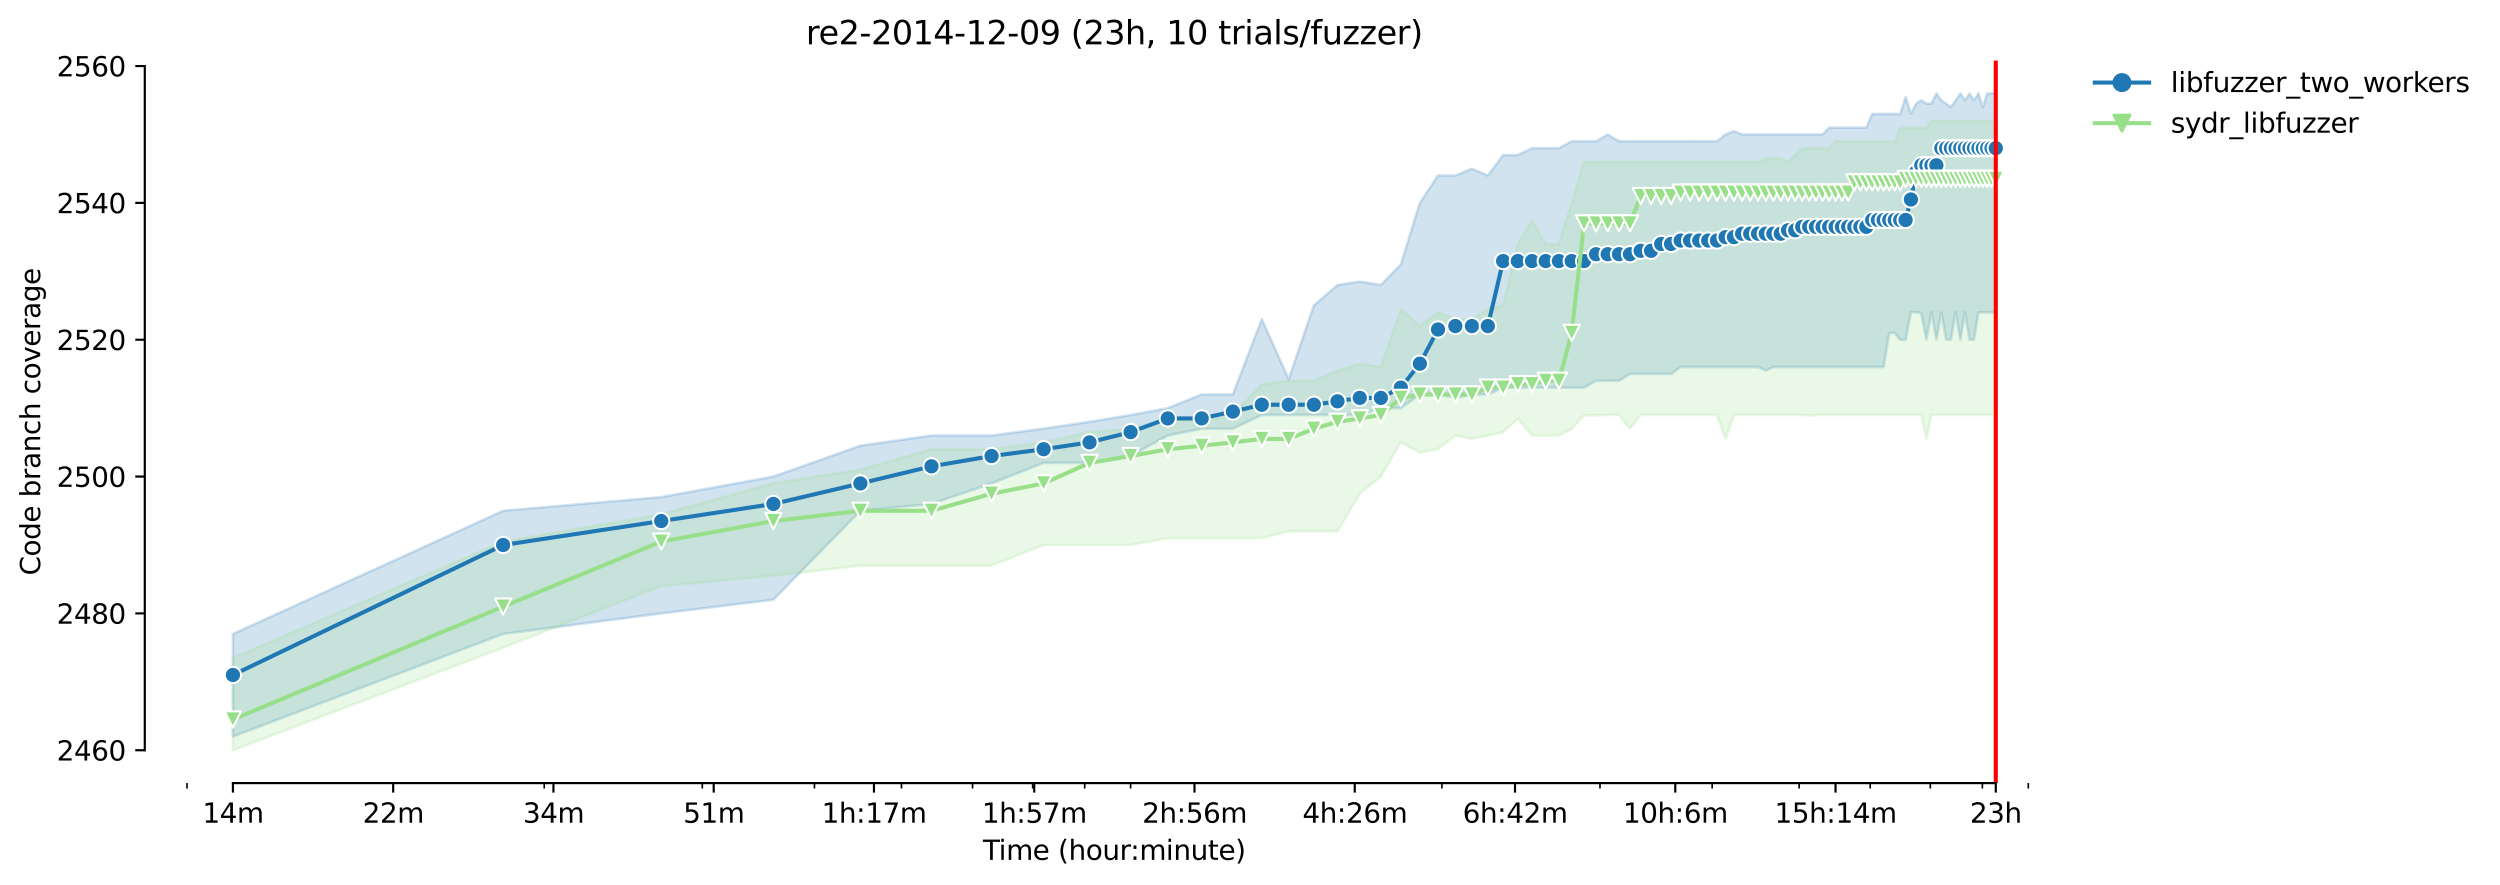 <?xml version="1.0" encoding="utf-8" standalone="no"?>
<!DOCTYPE svg PUBLIC "-//W3C//DTD SVG 1.1//EN"
  "http://www.w3.org/Graphics/SVG/1.1/DTD/svg11.dtd">
<svg height="325.986pt" version="1.1" viewBox="0 0 920.818 325.986" width="920.818pt" xmlns="http://www.w3.org/2000/svg" xmlns:xlink="http://www.w3.org/1999/xlink">
 <defs>
  <style type="text/css">*{stroke-linecap:butt;stroke-linejoin:round;}</style>
 </defs>
 <g id="figure_1">
  <g id="patch_1">
   <path d="M 0 325.986 
L 920.818 325.986 
L 920.818 0 
L 0 0 
z
" style="fill:#ffffff;"/>
  </g>
  <g id="axes_1">
   <g id="patch_2">
    <path d="M 53.328 288.43 
L 767.568 288.43 
L 767.568 22.318 
L 53.328 22.318 
z
" style="fill:#ffffff;"/>
   </g>
   <g id="PolyCollection_1">
    <defs>
     <path d="M 85.794 -92.492 
L 85.794 -54.692 
L 185.326 -92.492 
L 243.55 -100.052 
L 284.859 -105.092 
L 316.902 -137.852 
L 343.082 -140.372 
L 365.218 -147.932 
L 384.392 -155.492 
L 401.305 -155.492 
L 416.435 -158.012 
L 430.121 -165.572 
L 442.615 -168.092 
L 454.109 -168.092 
L 464.751 -173.132 
L 474.658 -173.132 
L 483.925 -173.132 
L 492.631 -173.132 
L 500.838 -173.132 
L 508.602 -175.652 
L 515.968 -175.652 
L 522.974 -180.692 
L 529.654 -180.692 
L 536.037 -179.432 
L 542.148 -180.692 
L 548.01 -180.692 
L 553.642 -183.212 
L 559.061 -183.212 
L 564.284 -183.212 
L 569.323 -183.212 
L 574.191 -183.212 
L 578.899 -183.212 
L 583.458 -183.212 
L 587.877 -185.701 
L 592.164 -185.732 
L 596.326 -185.732 
L 600.371 -188.252 
L 604.306 -188.252 
L 608.135 -188.252 
L 611.865 -188.252 
L 615.501 -188.252 
L 619.046 -190.772 
L 622.507 -190.772 
L 625.885 -190.772 
L 629.187 -190.772 
L 632.414 -190.772 
L 635.57 -190.772 
L 638.658 -190.772 
L 641.681 -190.772 
L 644.642 -190.772 
L 647.543 -190.772 
L 650.387 -189.512 
L 653.175 -190.772 
L 655.91 -190.772 
L 658.594 -190.772 
L 661.229 -190.772 
L 663.817 -190.772 
L 666.358 -190.772 
L 668.855 -190.772 
L 671.31 -190.772 
L 673.724 -190.772 
L 676.097 -190.772 
L 678.432 -190.772 
L 680.73 -190.772 
L 682.991 -190.772 
L 685.217 -190.772 
L 687.41 -190.772 
L 689.569 -190.772 
L 691.696 -190.772 
L 693.793 -190.772 
L 695.859 -203.309 
L 697.896 -203.309 
L 699.904 -200.852 
L 701.885 -200.758 
L 703.839 -210.932 
L 705.766 -210.932 
L 707.668 -210.68 
L 709.545 -200.852 
L 711.398 -210.932 
L 713.227 -200.852 
L 715.033 -210.932 
L 716.817 -200.852 
L 718.579 -200.852 
L 720.32 -210.932 
L 722.04 -200.852 
L 723.739 -210.932 
L 725.418 -200.852 
L 727.078 -200.852 
L 728.72 -210.932 
L 730.342 -210.932 
L 731.947 -210.932 
L 733.533 -210.932 
L 735.103 -210.932 
L 735.103 -291.572 
L 735.103 -291.572 
L 733.533 -291.572 
L 731.947 -291.572 
L 730.342 -286.532 
L 728.72 -291.572 
L 727.078 -289.052 
L 725.418 -291.572 
L 723.739 -289.052 
L 722.04 -291.572 
L 720.32 -289.052 
L 718.579 -286.532 
L 716.817 -287.824 
L 715.033 -289.052 
L 713.227 -291.572 
L 711.398 -287.824 
L 709.545 -287.824 
L 707.668 -289.052 
L 705.766 -287.792 
L 703.839 -284.107 
L 701.885 -290.312 
L 699.904 -284.012 
L 697.896 -284.012 
L 695.859 -284.012 
L 693.793 -284.012 
L 691.696 -284.012 
L 689.569 -284.012 
L 687.41 -278.972 
L 685.217 -278.972 
L 682.991 -278.972 
L 680.73 -278.972 
L 678.432 -278.972 
L 676.097 -278.972 
L 673.724 -278.972 
L 671.31 -276.452 
L 668.855 -276.452 
L 666.358 -276.452 
L 663.817 -276.452 
L 661.229 -276.452 
L 658.594 -276.452 
L 655.91 -276.452 
L 653.175 -276.452 
L 650.387 -276.452 
L 647.543 -276.452 
L 644.642 -276.452 
L 641.681 -276.452 
L 638.658 -277.712 
L 635.57 -276.452 
L 632.414 -273.932 
L 629.187 -273.932 
L 625.885 -273.932 
L 622.507 -273.995 
L 619.046 -273.932 
L 615.501 -273.932 
L 611.865 -273.932 
L 608.135 -273.932 
L 604.306 -273.932 
L 600.371 -273.932 
L 596.326 -273.932 
L 592.164 -276.452 
L 587.877 -273.932 
L 583.458 -273.932 
L 578.899 -273.932 
L 574.191 -271.412 
L 569.323 -271.412 
L 564.284 -271.412 
L 559.061 -268.892 
L 553.642 -268.892 
L 548.01 -261.332 
L 542.148 -263.852 
L 536.037 -261.332 
L 529.654 -261.332 
L 522.974 -251.252 
L 515.968 -228.572 
L 508.602 -221.012 
L 500.838 -222.272 
L 492.631 -221.012 
L 483.925 -213.452 
L 474.658 -186.362 
L 464.751 -208.412 
L 454.109 -180.692 
L 442.615 -180.692 
L 430.121 -175.652 
L 416.435 -173.132 
L 401.305 -170.612 
L 384.392 -168.124 
L 365.218 -165.572 
L 343.082 -165.572 
L 316.902 -161.824 
L 284.859 -150.452 
L 243.55 -142.892 
L 185.326 -137.852 
L 85.794 -92.492 
z
" id="m91770e2063" style="stroke:#1f77b4;stroke-opacity:0.2;"/>
    </defs>
    <g clip-path="url(#p1a1584ee6f)">
     <use style="fill:#1f77b4;fill-opacity:0.2;stroke:#1f77b4;stroke-opacity:0.2;" x="0" xlink:href="#m91770e2063" y="325.986"/>
    </g>
   </g>
   <g id="PolyCollection_2">
    <defs>
     <path d="M 85.794 -83.672 
L 85.794 -49.652 
L 185.326 -87.452 
L 243.55 -110.069 
L 284.859 -113.912 
L 316.902 -117.692 
L 343.082 -117.692 
L 365.218 -117.692 
L 384.392 -125.252 
L 401.305 -125.252 
L 416.435 -125.252 
L 430.121 -127.772 
L 442.615 -127.772 
L 454.109 -127.772 
L 464.751 -127.772 
L 474.658 -130.292 
L 483.925 -130.292 
L 492.631 -130.292 
L 500.838 -144.152 
L 508.602 -150.452 
L 515.968 -163.052 
L 522.974 -159.272 
L 529.654 -160.532 
L 536.037 -165.572 
L 542.148 -164.312 
L 548.01 -165.572 
L 553.642 -166.832 
L 559.061 -171.778 
L 564.284 -165.572 
L 569.323 -165.572 
L 574.191 -165.572 
L 578.899 -168.092 
L 583.458 -173.006 
L 587.877 -173.006 
L 592.164 -173.132 
L 596.326 -173.132 
L 600.371 -168.092 
L 604.306 -173.132 
L 608.135 -173.132 
L 611.865 -173.132 
L 615.501 -173.132 
L 619.046 -173.132 
L 622.507 -173.132 
L 625.885 -173.132 
L 629.187 -173.132 
L 632.414 -173.132 
L 635.57 -164.312 
L 638.658 -173.132 
L 641.681 -173.132 
L 644.642 -173.132 
L 647.543 -173.132 
L 650.387 -173.132 
L 653.175 -173.132 
L 655.91 -173.132 
L 658.594 -173.132 
L 661.229 -173.132 
L 663.817 -173.132 
L 666.358 -172.912 
L 668.855 -173.132 
L 671.31 -173.132 
L 673.724 -173.132 
L 676.097 -173.132 
L 678.432 -173.132 
L 680.73 -173.132 
L 682.991 -173.132 
L 685.217 -173.132 
L 687.41 -173.132 
L 689.569 -173.132 
L 691.696 -173.132 
L 693.793 -173.132 
L 695.859 -173.132 
L 697.896 -173.132 
L 699.904 -173.132 
L 701.885 -173.132 
L 703.839 -173.132 
L 705.766 -173.132 
L 707.668 -173.132 
L 709.545 -164.312 
L 711.398 -173.132 
L 713.227 -173.132 
L 715.033 -173.132 
L 716.817 -173.132 
L 718.579 -173.132 
L 720.32 -173.132 
L 722.04 -173.132 
L 723.739 -173.132 
L 725.418 -173.132 
L 727.078 -173.132 
L 728.72 -173.132 
L 730.342 -173.132 
L 731.947 -173.132 
L 733.533 -173.132 
L 735.103 -173.132 
L 735.103 -281.492 
L 735.103 -281.492 
L 733.533 -281.492 
L 731.947 -281.492 
L 730.342 -281.492 
L 728.72 -281.492 
L 727.078 -281.492 
L 725.418 -281.492 
L 723.739 -281.492 
L 722.04 -281.492 
L 720.32 -281.492 
L 718.579 -281.492 
L 716.817 -281.492 
L 715.033 -281.492 
L 713.227 -281.492 
L 711.398 -281.492 
L 709.545 -278.972 
L 707.668 -278.972 
L 705.766 -278.972 
L 703.839 -278.972 
L 701.885 -278.972 
L 699.904 -278.972 
L 697.896 -273.932 
L 695.859 -273.932 
L 693.793 -273.932 
L 691.696 -273.932 
L 689.569 -273.932 
L 687.41 -273.932 
L 685.217 -273.932 
L 682.991 -273.932 
L 680.73 -273.932 
L 678.432 -273.932 
L 676.097 -273.932 
L 673.724 -271.412 
L 671.31 -271.412 
L 668.855 -271.412 
L 666.358 -271.412 
L 663.817 -271.412 
L 661.229 -268.892 
L 658.594 -266.372 
L 655.91 -267.632 
L 653.175 -267.632 
L 650.387 -267.632 
L 647.543 -266.372 
L 644.642 -266.372 
L 641.681 -266.372 
L 638.658 -266.372 
L 635.57 -266.372 
L 632.414 -266.372 
L 629.187 -266.372 
L 625.885 -266.372 
L 622.507 -266.372 
L 619.046 -266.372 
L 615.501 -266.372 
L 611.865 -266.372 
L 608.135 -266.372 
L 604.306 -266.372 
L 600.371 -266.372 
L 596.326 -266.372 
L 592.164 -266.372 
L 587.877 -266.372 
L 583.458 -266.372 
L 578.899 -251.252 
L 574.191 -236.132 
L 569.323 -236.132 
L 564.284 -244.952 
L 559.061 -236.132 
L 553.642 -213.452 
L 548.01 -212.192 
L 542.148 -208.412 
L 536.037 -208.412 
L 529.654 -210.964 
L 522.974 -206.018 
L 515.968 -212.192 
L 508.602 -190.772 
L 500.838 -192.032 
L 492.631 -189.544 
L 483.925 -185.732 
L 474.658 -185.795 
L 464.751 -184.472 
L 454.109 -173.132 
L 442.615 -170.644 
L 430.121 -171.872 
L 416.435 -168.092 
L 401.305 -166.832 
L 384.392 -163.147 
L 365.218 -160.532 
L 343.082 -160.532 
L 316.902 -153.067 
L 284.859 -147.964 
L 243.55 -136.592 
L 185.326 -126.512 
L 85.794 -83.672 
z
" id="mc5f0853816" style="stroke:#98df8a;stroke-opacity:0.2;"/>
    </defs>
    <g clip-path="url(#p1a1584ee6f)">
     <use style="fill:#98df8a;fill-opacity:0.2;stroke:#98df8a;stroke-opacity:0.2;" x="0" xlink:href="#mc5f0853816" y="325.986"/>
    </g>
   </g>
   <g id="matplotlib.axis_1">
    <g id="xtick_1">
     <g id="line2d_1">
      <defs>
       <path d="M 0 0 
L 0 3.5 
" id="m88cd6629a0" style="stroke:#000000;stroke-width:0.8;"/>
      </defs>
      <g>
       <use style="stroke:#000000;stroke-width:0.8;" x="85.794" xlink:href="#m88cd6629a0" y="288.43"/>
      </g>
     </g>
     <g id="text_1">
      <!-- 14m -->
      <g transform="translate(74.561 303.029)scale(0.1 -0.1)">
       <defs>
        <path d="M 794 531 
L 1825 531 
L 1825 4091 
L 703 3866 
L 703 4441 
L 1819 4666 
L 2450 4666 
L 2450 531 
L 3481 531 
L 3481 0 
L 794 0 
L 794 531 
z
" id="DejaVuSans-31" transform="scale(0.016)"/>
        <path d="M 2419 4116 
L 825 1625 
L 2419 1625 
L 2419 4116 
z
M 2253 4666 
L 3047 4666 
L 3047 1625 
L 3713 1625 
L 3713 1100 
L 3047 1100 
L 3047 0 
L 2419 0 
L 2419 1100 
L 313 1100 
L 313 1709 
L 2253 4666 
z
" id="DejaVuSans-34" transform="scale(0.016)"/>
        <path d="M 3328 2828 
Q 3544 3216 3844 3400 
Q 4144 3584 4550 3584 
Q 5097 3584 5394 3201 
Q 5691 2819 5691 2113 
L 5691 0 
L 5113 0 
L 5113 2094 
Q 5113 2597 4934 2840 
Q 4756 3084 4391 3084 
Q 3944 3084 3684 2787 
Q 3425 2491 3425 1978 
L 3425 0 
L 2847 0 
L 2847 2094 
Q 2847 2600 2669 2842 
Q 2491 3084 2119 3084 
Q 1678 3084 1418 2786 
Q 1159 2488 1159 1978 
L 1159 0 
L 581 0 
L 581 3500 
L 1159 3500 
L 1159 2956 
Q 1356 3278 1631 3431 
Q 1906 3584 2284 3584 
Q 2666 3584 2933 3390 
Q 3200 3197 3328 2828 
z
" id="DejaVuSans-6d" transform="scale(0.016)"/>
       </defs>
       <use xlink:href="#DejaVuSans-31"/>
       <use x="63.623" xlink:href="#DejaVuSans-34"/>
       <use x="127.246" xlink:href="#DejaVuSans-6d"/>
      </g>
     </g>
    </g>
    <g id="xtick_2">
     <g id="line2d_2">
      <g>
       <use style="stroke:#000000;stroke-width:0.8;" x="144.822" xlink:href="#m88cd6629a0" y="288.43"/>
      </g>
     </g>
     <g id="text_2">
      <!-- 22m -->
      <g transform="translate(133.589 303.029)scale(0.1 -0.1)">
       <defs>
        <path d="M 1228 531 
L 3431 531 
L 3431 0 
L 469 0 
L 469 531 
Q 828 903 1448 1529 
Q 2069 2156 2228 2338 
Q 2531 2678 2651 2914 
Q 2772 3150 2772 3378 
Q 2772 3750 2511 3984 
Q 2250 4219 1831 4219 
Q 1534 4219 1204 4116 
Q 875 4013 500 3803 
L 500 4441 
Q 881 4594 1212 4672 
Q 1544 4750 1819 4750 
Q 2544 4750 2975 4387 
Q 3406 4025 3406 3419 
Q 3406 3131 3298 2873 
Q 3191 2616 2906 2266 
Q 2828 2175 2409 1742 
Q 1991 1309 1228 531 
z
" id="DejaVuSans-32" transform="scale(0.016)"/>
       </defs>
       <use xlink:href="#DejaVuSans-32"/>
       <use x="63.623" xlink:href="#DejaVuSans-32"/>
       <use x="127.246" xlink:href="#DejaVuSans-6d"/>
      </g>
     </g>
    </g>
    <g id="xtick_3">
     <g id="line2d_3">
      <g>
       <use style="stroke:#000000;stroke-width:0.8;" x="203.85" xlink:href="#m88cd6629a0" y="288.43"/>
      </g>
     </g>
     <g id="text_3">
      <!-- 34m -->
      <g transform="translate(192.617 303.029)scale(0.1 -0.1)">
       <defs>
        <path d="M 2597 2516 
Q 3050 2419 3304 2112 
Q 3559 1806 3559 1356 
Q 3559 666 3084 287 
Q 2609 -91 1734 -91 
Q 1441 -91 1130 -33 
Q 819 25 488 141 
L 488 750 
Q 750 597 1062 519 
Q 1375 441 1716 441 
Q 2309 441 2620 675 
Q 2931 909 2931 1356 
Q 2931 1769 2642 2001 
Q 2353 2234 1838 2234 
L 1294 2234 
L 1294 2753 
L 1863 2753 
Q 2328 2753 2575 2939 
Q 2822 3125 2822 3475 
Q 2822 3834 2567 4026 
Q 2313 4219 1838 4219 
Q 1578 4219 1281 4162 
Q 984 4106 628 3988 
L 628 4550 
Q 988 4650 1302 4700 
Q 1616 4750 1894 4750 
Q 2613 4750 3031 4423 
Q 3450 4097 3450 3541 
Q 3450 3153 3228 2886 
Q 3006 2619 2597 2516 
z
" id="DejaVuSans-33" transform="scale(0.016)"/>
       </defs>
       <use xlink:href="#DejaVuSans-33"/>
       <use x="63.623" xlink:href="#DejaVuSans-34"/>
       <use x="127.246" xlink:href="#DejaVuSans-6d"/>
      </g>
     </g>
    </g>
    <g id="xtick_4">
     <g id="line2d_4">
      <g>
       <use style="stroke:#000000;stroke-width:0.8;" x="262.878" xlink:href="#m88cd6629a0" y="288.43"/>
      </g>
     </g>
     <g id="text_4">
      <!-- 51m -->
      <g transform="translate(251.646 303.029)scale(0.1 -0.1)">
       <defs>
        <path d="M 691 4666 
L 3169 4666 
L 3169 4134 
L 1269 4134 
L 1269 2991 
Q 1406 3038 1543 3061 
Q 1681 3084 1819 3084 
Q 2600 3084 3056 2656 
Q 3513 2228 3513 1497 
Q 3513 744 3044 326 
Q 2575 -91 1722 -91 
Q 1428 -91 1123 -41 
Q 819 9 494 109 
L 494 744 
Q 775 591 1075 516 
Q 1375 441 1709 441 
Q 2250 441 2565 725 
Q 2881 1009 2881 1497 
Q 2881 1984 2565 2268 
Q 2250 2553 1709 2553 
Q 1456 2553 1204 2497 
Q 953 2441 691 2322 
L 691 4666 
z
" id="DejaVuSans-35" transform="scale(0.016)"/>
       </defs>
       <use xlink:href="#DejaVuSans-35"/>
       <use x="63.623" xlink:href="#DejaVuSans-31"/>
       <use x="127.246" xlink:href="#DejaVuSans-6d"/>
      </g>
     </g>
    </g>
    <g id="xtick_5">
     <g id="line2d_5">
      <g>
       <use style="stroke:#000000;stroke-width:0.8;" x="321.907" xlink:href="#m88cd6629a0" y="288.43"/>
      </g>
     </g>
     <g id="text_5">
      <!-- 1h:17m -->
      <g transform="translate(302.639 303.029)scale(0.1 -0.1)">
       <defs>
        <path d="M 3513 2113 
L 3513 0 
L 2938 0 
L 2938 2094 
Q 2938 2591 2744 2837 
Q 2550 3084 2163 3084 
Q 1697 3084 1428 2787 
Q 1159 2491 1159 1978 
L 1159 0 
L 581 0 
L 581 4863 
L 1159 4863 
L 1159 2956 
Q 1366 3272 1645 3428 
Q 1925 3584 2291 3584 
Q 2894 3584 3203 3211 
Q 3513 2838 3513 2113 
z
" id="DejaVuSans-68" transform="scale(0.016)"/>
        <path d="M 750 794 
L 1409 794 
L 1409 0 
L 750 0 
L 750 794 
z
M 750 3309 
L 1409 3309 
L 1409 2516 
L 750 2516 
L 750 3309 
z
" id="DejaVuSans-3a" transform="scale(0.016)"/>
        <path d="M 525 4666 
L 3525 4666 
L 3525 4397 
L 1831 0 
L 1172 0 
L 2766 4134 
L 525 4134 
L 525 4666 
z
" id="DejaVuSans-37" transform="scale(0.016)"/>
       </defs>
       <use xlink:href="#DejaVuSans-31"/>
       <use x="63.623" xlink:href="#DejaVuSans-68"/>
       <use x="127.002" xlink:href="#DejaVuSans-3a"/>
       <use x="160.693" xlink:href="#DejaVuSans-31"/>
       <use x="224.316" xlink:href="#DejaVuSans-37"/>
       <use x="287.939" xlink:href="#DejaVuSans-6d"/>
      </g>
     </g>
    </g>
    <g id="xtick_6">
     <g id="line2d_6">
      <g>
       <use style="stroke:#000000;stroke-width:0.8;" x="380.935" xlink:href="#m88cd6629a0" y="288.43"/>
      </g>
     </g>
     <g id="text_6">
      <!-- 1h:57m -->
      <g transform="translate(361.668 303.029)scale(0.1 -0.1)">
       <use xlink:href="#DejaVuSans-31"/>
       <use x="63.623" xlink:href="#DejaVuSans-68"/>
       <use x="127.002" xlink:href="#DejaVuSans-3a"/>
       <use x="160.693" xlink:href="#DejaVuSans-35"/>
       <use x="224.316" xlink:href="#DejaVuSans-37"/>
       <use x="287.939" xlink:href="#DejaVuSans-6d"/>
      </g>
     </g>
    </g>
    <g id="xtick_7">
     <g id="line2d_7">
      <g>
       <use style="stroke:#000000;stroke-width:0.8;" x="439.963" xlink:href="#m88cd6629a0" y="288.43"/>
      </g>
     </g>
     <g id="text_7">
      <!-- 2h:56m -->
      <g transform="translate(420.696 303.029)scale(0.1 -0.1)">
       <defs>
        <path d="M 2113 2584 
Q 1688 2584 1439 2293 
Q 1191 2003 1191 1497 
Q 1191 994 1439 701 
Q 1688 409 2113 409 
Q 2538 409 2786 701 
Q 3034 994 3034 1497 
Q 3034 2003 2786 2293 
Q 2538 2584 2113 2584 
z
M 3366 4563 
L 3366 3988 
Q 3128 4100 2886 4159 
Q 2644 4219 2406 4219 
Q 1781 4219 1451 3797 
Q 1122 3375 1075 2522 
Q 1259 2794 1537 2939 
Q 1816 3084 2150 3084 
Q 2853 3084 3261 2657 
Q 3669 2231 3669 1497 
Q 3669 778 3244 343 
Q 2819 -91 2113 -91 
Q 1303 -91 875 529 
Q 447 1150 447 2328 
Q 447 3434 972 4092 
Q 1497 4750 2381 4750 
Q 2619 4750 2861 4703 
Q 3103 4656 3366 4563 
z
" id="DejaVuSans-36" transform="scale(0.016)"/>
       </defs>
       <use xlink:href="#DejaVuSans-32"/>
       <use x="63.623" xlink:href="#DejaVuSans-68"/>
       <use x="127.002" xlink:href="#DejaVuSans-3a"/>
       <use x="160.693" xlink:href="#DejaVuSans-35"/>
       <use x="224.316" xlink:href="#DejaVuSans-36"/>
       <use x="287.939" xlink:href="#DejaVuSans-6d"/>
      </g>
     </g>
    </g>
    <g id="xtick_8">
     <g id="line2d_8">
      <g>
       <use style="stroke:#000000;stroke-width:0.8;" x="498.991" xlink:href="#m88cd6629a0" y="288.43"/>
      </g>
     </g>
     <g id="text_8">
      <!-- 4h:26m -->
      <g transform="translate(479.724 303.029)scale(0.1 -0.1)">
       <use xlink:href="#DejaVuSans-34"/>
       <use x="63.623" xlink:href="#DejaVuSans-68"/>
       <use x="127.002" xlink:href="#DejaVuSans-3a"/>
       <use x="160.693" xlink:href="#DejaVuSans-32"/>
       <use x="224.316" xlink:href="#DejaVuSans-36"/>
       <use x="287.939" xlink:href="#DejaVuSans-6d"/>
      </g>
     </g>
    </g>
    <g id="xtick_9">
     <g id="line2d_9">
      <g>
       <use style="stroke:#000000;stroke-width:0.8;" x="558.02" xlink:href="#m88cd6629a0" y="288.43"/>
      </g>
     </g>
     <g id="text_9">
      <!-- 6h:42m -->
      <g transform="translate(538.752 303.029)scale(0.1 -0.1)">
       <use xlink:href="#DejaVuSans-36"/>
       <use x="63.623" xlink:href="#DejaVuSans-68"/>
       <use x="127.002" xlink:href="#DejaVuSans-3a"/>
       <use x="160.693" xlink:href="#DejaVuSans-34"/>
       <use x="224.316" xlink:href="#DejaVuSans-32"/>
       <use x="287.939" xlink:href="#DejaVuSans-6d"/>
      </g>
     </g>
    </g>
    <g id="xtick_10">
     <g id="line2d_10">
      <g>
       <use style="stroke:#000000;stroke-width:0.8;" x="617.048" xlink:href="#m88cd6629a0" y="288.43"/>
      </g>
     </g>
     <g id="text_10">
      <!-- 10h:6m -->
      <g transform="translate(597.781 303.029)scale(0.1 -0.1)">
       <defs>
        <path d="M 2034 4250 
Q 1547 4250 1301 3770 
Q 1056 3291 1056 2328 
Q 1056 1369 1301 889 
Q 1547 409 2034 409 
Q 2525 409 2770 889 
Q 3016 1369 3016 2328 
Q 3016 3291 2770 3770 
Q 2525 4250 2034 4250 
z
M 2034 4750 
Q 2819 4750 3233 4129 
Q 3647 3509 3647 2328 
Q 3647 1150 3233 529 
Q 2819 -91 2034 -91 
Q 1250 -91 836 529 
Q 422 1150 422 2328 
Q 422 3509 836 4129 
Q 1250 4750 2034 4750 
z
" id="DejaVuSans-30" transform="scale(0.016)"/>
       </defs>
       <use xlink:href="#DejaVuSans-31"/>
       <use x="63.623" xlink:href="#DejaVuSans-30"/>
       <use x="127.246" xlink:href="#DejaVuSans-68"/>
       <use x="190.625" xlink:href="#DejaVuSans-3a"/>
       <use x="224.316" xlink:href="#DejaVuSans-36"/>
       <use x="287.939" xlink:href="#DejaVuSans-6d"/>
      </g>
     </g>
    </g>
    <g id="xtick_11">
     <g id="line2d_11">
      <g>
       <use style="stroke:#000000;stroke-width:0.8;" x="676.076" xlink:href="#m88cd6629a0" y="288.43"/>
      </g>
     </g>
     <g id="text_11">
      <!-- 15h:14m -->
      <g transform="translate(653.628 303.029)scale(0.1 -0.1)">
       <use xlink:href="#DejaVuSans-31"/>
       <use x="63.623" xlink:href="#DejaVuSans-35"/>
       <use x="127.246" xlink:href="#DejaVuSans-68"/>
       <use x="190.625" xlink:href="#DejaVuSans-3a"/>
       <use x="224.316" xlink:href="#DejaVuSans-31"/>
       <use x="287.939" xlink:href="#DejaVuSans-34"/>
       <use x="351.562" xlink:href="#DejaVuSans-6d"/>
      </g>
     </g>
    </g>
    <g id="xtick_12">
     <g id="line2d_12">
      <g>
       <use style="stroke:#000000;stroke-width:0.8;" x="735.104" xlink:href="#m88cd6629a0" y="288.43"/>
      </g>
     </g>
     <g id="text_12">
      <!-- 23h -->
      <g transform="translate(725.573 303.029)scale(0.1 -0.1)">
       <use xlink:href="#DejaVuSans-32"/>
       <use x="63.623" xlink:href="#DejaVuSans-33"/>
       <use x="127.246" xlink:href="#DejaVuSans-68"/>
      </g>
     </g>
    </g>
    <g id="xtick_13">
     <g id="line2d_13">
      <defs>
       <path d="M 0 0 
L 0 2 
" id="mcf9ed5e155" style="stroke:#000000;stroke-width:0.6;"/>
      </defs>
      <g>
       <use style="stroke:#000000;stroke-width:0.6;" x="68.88" xlink:href="#mcf9ed5e155" y="288.43"/>
      </g>
     </g>
    </g>
    <g id="xtick_14">
     <g id="line2d_14">
      <g>
       <use style="stroke:#000000;stroke-width:0.6;" x="200.456" xlink:href="#mcf9ed5e155" y="288.43"/>
      </g>
     </g>
    </g>
    <g id="xtick_15">
     <g id="line2d_15">
      <g>
       <use style="stroke:#000000;stroke-width:0.6;" x="258.679" xlink:href="#mcf9ed5e155" y="288.43"/>
      </g>
     </g>
    </g>
    <g id="xtick_16">
     <g id="line2d_16">
      <g>
       <use style="stroke:#000000;stroke-width:0.6;" x="299.989" xlink:href="#mcf9ed5e155" y="288.43"/>
      </g>
     </g>
    </g>
    <g id="xtick_17">
     <g id="line2d_17">
      <g>
       <use style="stroke:#000000;stroke-width:0.6;" x="332.031" xlink:href="#mcf9ed5e155" y="288.43"/>
      </g>
     </g>
    </g>
    <g id="xtick_18">
     <g id="line2d_18">
      <g>
       <use style="stroke:#000000;stroke-width:0.6;" x="358.212" xlink:href="#mcf9ed5e155" y="288.43"/>
      </g>
     </g>
    </g>
    <g id="xtick_19">
     <g id="line2d_19">
      <g>
       <use style="stroke:#000000;stroke-width:0.6;" x="380.347" xlink:href="#mcf9ed5e155" y="288.43"/>
      </g>
     </g>
    </g>
    <g id="xtick_20">
     <g id="line2d_20">
      <g>
       <use style="stroke:#000000;stroke-width:0.6;" x="399.522" xlink:href="#mcf9ed5e155" y="288.43"/>
      </g>
     </g>
    </g>
    <g id="xtick_21">
     <g id="line2d_21">
      <g>
       <use style="stroke:#000000;stroke-width:0.6;" x="416.435" xlink:href="#mcf9ed5e155" y="288.43"/>
      </g>
     </g>
    </g>
    <g id="xtick_22">
     <g id="line2d_22">
      <g>
       <use style="stroke:#000000;stroke-width:0.6;" x="531.097" xlink:href="#mcf9ed5e155" y="288.43"/>
      </g>
     </g>
    </g>
    <g id="xtick_23">
     <g id="line2d_23">
      <g>
       <use style="stroke:#000000;stroke-width:0.6;" x="589.32" xlink:href="#mcf9ed5e155" y="288.43"/>
      </g>
     </g>
    </g>
    <g id="xtick_24">
     <g id="line2d_24">
      <g>
       <use style="stroke:#000000;stroke-width:0.6;" x="630.63" xlink:href="#mcf9ed5e155" y="288.43"/>
      </g>
     </g>
    </g>
    <g id="xtick_25">
     <g id="line2d_25">
      <g>
       <use style="stroke:#000000;stroke-width:0.6;" x="662.672" xlink:href="#mcf9ed5e155" y="288.43"/>
      </g>
     </g>
    </g>
    <g id="xtick_26">
     <g id="line2d_26">
      <g>
       <use style="stroke:#000000;stroke-width:0.6;" x="688.853" xlink:href="#mcf9ed5e155" y="288.43"/>
      </g>
     </g>
    </g>
    <g id="xtick_27">
     <g id="line2d_27">
      <g>
       <use style="stroke:#000000;stroke-width:0.6;" x="710.988" xlink:href="#mcf9ed5e155" y="288.43"/>
      </g>
     </g>
    </g>
    <g id="xtick_28">
     <g id="line2d_28">
      <g>
       <use style="stroke:#000000;stroke-width:0.6;" x="730.163" xlink:href="#mcf9ed5e155" y="288.43"/>
      </g>
     </g>
    </g>
    <g id="xtick_29">
     <g id="line2d_29">
      <g>
       <use style="stroke:#000000;stroke-width:0.6;" x="747.076" xlink:href="#mcf9ed5e155" y="288.43"/>
      </g>
     </g>
    </g>
    <g id="text_13">
     <!-- Time (hour:minute) -->
     <g transform="translate(362.041 316.707)scale(0.1 -0.1)">
      <defs>
       <path d="M -19 4666 
L 3928 4666 
L 3928 4134 
L 2272 4134 
L 2272 0 
L 1638 0 
L 1638 4134 
L -19 4134 
L -19 4666 
z
" id="DejaVuSans-54" transform="scale(0.016)"/>
       <path d="M 603 3500 
L 1178 3500 
L 1178 0 
L 603 0 
L 603 3500 
z
M 603 4863 
L 1178 4863 
L 1178 4134 
L 603 4134 
L 603 4863 
z
" id="DejaVuSans-69" transform="scale(0.016)"/>
       <path d="M 3597 1894 
L 3597 1613 
L 953 1613 
Q 991 1019 1311 708 
Q 1631 397 2203 397 
Q 2534 397 2845 478 
Q 3156 559 3463 722 
L 3463 178 
Q 3153 47 2828 -22 
Q 2503 -91 2169 -91 
Q 1331 -91 842 396 
Q 353 884 353 1716 
Q 353 2575 817 3079 
Q 1281 3584 2069 3584 
Q 2775 3584 3186 3129 
Q 3597 2675 3597 1894 
z
M 3022 2063 
Q 3016 2534 2758 2815 
Q 2500 3097 2075 3097 
Q 1594 3097 1305 2825 
Q 1016 2553 972 2059 
L 3022 2063 
z
" id="DejaVuSans-65" transform="scale(0.016)"/>
       <path id="DejaVuSans-20" transform="scale(0.016)"/>
       <path d="M 1984 4856 
Q 1566 4138 1362 3434 
Q 1159 2731 1159 2009 
Q 1159 1288 1364 580 
Q 1569 -128 1984 -844 
L 1484 -844 
Q 1016 -109 783 600 
Q 550 1309 550 2009 
Q 550 2706 781 3412 
Q 1013 4119 1484 4856 
L 1984 4856 
z
" id="DejaVuSans-28" transform="scale(0.016)"/>
       <path d="M 1959 3097 
Q 1497 3097 1228 2736 
Q 959 2375 959 1747 
Q 959 1119 1226 758 
Q 1494 397 1959 397 
Q 2419 397 2687 759 
Q 2956 1122 2956 1747 
Q 2956 2369 2687 2733 
Q 2419 3097 1959 3097 
z
M 1959 3584 
Q 2709 3584 3137 3096 
Q 3566 2609 3566 1747 
Q 3566 888 3137 398 
Q 2709 -91 1959 -91 
Q 1206 -91 779 398 
Q 353 888 353 1747 
Q 353 2609 779 3096 
Q 1206 3584 1959 3584 
z
" id="DejaVuSans-6f" transform="scale(0.016)"/>
       <path d="M 544 1381 
L 544 3500 
L 1119 3500 
L 1119 1403 
Q 1119 906 1312 657 
Q 1506 409 1894 409 
Q 2359 409 2629 706 
Q 2900 1003 2900 1516 
L 2900 3500 
L 3475 3500 
L 3475 0 
L 2900 0 
L 2900 538 
Q 2691 219 2414 64 
Q 2138 -91 1772 -91 
Q 1169 -91 856 284 
Q 544 659 544 1381 
z
M 1991 3584 
L 1991 3584 
z
" id="DejaVuSans-75" transform="scale(0.016)"/>
       <path d="M 2631 2963 
Q 2534 3019 2420 3045 
Q 2306 3072 2169 3072 
Q 1681 3072 1420 2755 
Q 1159 2438 1159 1844 
L 1159 0 
L 581 0 
L 581 3500 
L 1159 3500 
L 1159 2956 
Q 1341 3275 1631 3429 
Q 1922 3584 2338 3584 
Q 2397 3584 2469 3576 
Q 2541 3569 2628 3553 
L 2631 2963 
z
" id="DejaVuSans-72" transform="scale(0.016)"/>
       <path d="M 3513 2113 
L 3513 0 
L 2938 0 
L 2938 2094 
Q 2938 2591 2744 2837 
Q 2550 3084 2163 3084 
Q 1697 3084 1428 2787 
Q 1159 2491 1159 1978 
L 1159 0 
L 581 0 
L 581 3500 
L 1159 3500 
L 1159 2956 
Q 1366 3272 1645 3428 
Q 1925 3584 2291 3584 
Q 2894 3584 3203 3211 
Q 3513 2838 3513 2113 
z
" id="DejaVuSans-6e" transform="scale(0.016)"/>
       <path d="M 1172 4494 
L 1172 3500 
L 2356 3500 
L 2356 3053 
L 1172 3053 
L 1172 1153 
Q 1172 725 1289 603 
Q 1406 481 1766 481 
L 2356 481 
L 2356 0 
L 1766 0 
Q 1100 0 847 248 
Q 594 497 594 1153 
L 594 3053 
L 172 3053 
L 172 3500 
L 594 3500 
L 594 4494 
L 1172 4494 
z
" id="DejaVuSans-74" transform="scale(0.016)"/>
       <path d="M 513 4856 
L 1013 4856 
Q 1481 4119 1714 3412 
Q 1947 2706 1947 2009 
Q 1947 1309 1714 600 
Q 1481 -109 1013 -844 
L 513 -844 
Q 928 -128 1133 580 
Q 1338 1288 1338 2009 
Q 1338 2731 1133 3434 
Q 928 4138 513 4856 
z
" id="DejaVuSans-29" transform="scale(0.016)"/>
      </defs>
      <use xlink:href="#DejaVuSans-54"/>
      <use x="57.959" xlink:href="#DejaVuSans-69"/>
      <use x="85.742" xlink:href="#DejaVuSans-6d"/>
      <use x="183.154" xlink:href="#DejaVuSans-65"/>
      <use x="244.678" xlink:href="#DejaVuSans-20"/>
      <use x="276.465" xlink:href="#DejaVuSans-28"/>
      <use x="315.479" xlink:href="#DejaVuSans-68"/>
      <use x="378.857" xlink:href="#DejaVuSans-6f"/>
      <use x="440.039" xlink:href="#DejaVuSans-75"/>
      <use x="503.418" xlink:href="#DejaVuSans-72"/>
      <use x="542.781" xlink:href="#DejaVuSans-3a"/>
      <use x="576.473" xlink:href="#DejaVuSans-6d"/>
      <use x="673.885" xlink:href="#DejaVuSans-69"/>
      <use x="701.668" xlink:href="#DejaVuSans-6e"/>
      <use x="765.047" xlink:href="#DejaVuSans-75"/>
      <use x="828.426" xlink:href="#DejaVuSans-74"/>
      <use x="867.635" xlink:href="#DejaVuSans-65"/>
      <use x="929.158" xlink:href="#DejaVuSans-29"/>
     </g>
    </g>
   </g>
   <g id="matplotlib.axis_2">
    <g id="ytick_1">
     <g id="line2d_30">
      <defs>
       <path d="M 0 0 
L -3.5 0 
" id="mb26a4ce3b6" style="stroke:#000000;stroke-width:0.8;"/>
      </defs>
      <g>
       <use style="stroke:#000000;stroke-width:0.8;" x="53.328" xlink:href="#mb26a4ce3b6" y="276.334"/>
      </g>
     </g>
     <g id="text_14">
      <!-- 2460 -->
      <g transform="translate(20.878 280.133)scale(0.1 -0.1)">
       <use xlink:href="#DejaVuSans-32"/>
       <use x="63.623" xlink:href="#DejaVuSans-34"/>
       <use x="127.246" xlink:href="#DejaVuSans-36"/>
       <use x="190.869" xlink:href="#DejaVuSans-30"/>
      </g>
     </g>
    </g>
    <g id="ytick_2">
     <g id="line2d_31">
      <g>
       <use style="stroke:#000000;stroke-width:0.8;" x="53.328" xlink:href="#mb26a4ce3b6" y="225.934"/>
      </g>
     </g>
     <g id="text_15">
      <!-- 2480 -->
      <g transform="translate(20.878 229.733)scale(0.1 -0.1)">
       <defs>
        <path d="M 2034 2216 
Q 1584 2216 1326 1975 
Q 1069 1734 1069 1313 
Q 1069 891 1326 650 
Q 1584 409 2034 409 
Q 2484 409 2743 651 
Q 3003 894 3003 1313 
Q 3003 1734 2745 1975 
Q 2488 2216 2034 2216 
z
M 1403 2484 
Q 997 2584 770 2862 
Q 544 3141 544 3541 
Q 544 4100 942 4425 
Q 1341 4750 2034 4750 
Q 2731 4750 3128 4425 
Q 3525 4100 3525 3541 
Q 3525 3141 3298 2862 
Q 3072 2584 2669 2484 
Q 3125 2378 3379 2068 
Q 3634 1759 3634 1313 
Q 3634 634 3220 271 
Q 2806 -91 2034 -91 
Q 1263 -91 848 271 
Q 434 634 434 1313 
Q 434 1759 690 2068 
Q 947 2378 1403 2484 
z
M 1172 3481 
Q 1172 3119 1398 2916 
Q 1625 2713 2034 2713 
Q 2441 2713 2670 2916 
Q 2900 3119 2900 3481 
Q 2900 3844 2670 4047 
Q 2441 4250 2034 4250 
Q 1625 4250 1398 4047 
Q 1172 3844 1172 3481 
z
" id="DejaVuSans-38" transform="scale(0.016)"/>
       </defs>
       <use xlink:href="#DejaVuSans-32"/>
       <use x="63.623" xlink:href="#DejaVuSans-34"/>
       <use x="127.246" xlink:href="#DejaVuSans-38"/>
       <use x="190.869" xlink:href="#DejaVuSans-30"/>
      </g>
     </g>
    </g>
    <g id="ytick_3">
     <g id="line2d_32">
      <g>
       <use style="stroke:#000000;stroke-width:0.8;" x="53.328" xlink:href="#mb26a4ce3b6" y="175.534"/>
      </g>
     </g>
     <g id="text_16">
      <!-- 2500 -->
      <g transform="translate(20.878 179.333)scale(0.1 -0.1)">
       <use xlink:href="#DejaVuSans-32"/>
       <use x="63.623" xlink:href="#DejaVuSans-35"/>
       <use x="127.246" xlink:href="#DejaVuSans-30"/>
       <use x="190.869" xlink:href="#DejaVuSans-30"/>
      </g>
     </g>
    </g>
    <g id="ytick_4">
     <g id="line2d_33">
      <g>
       <use style="stroke:#000000;stroke-width:0.8;" x="53.328" xlink:href="#mb26a4ce3b6" y="125.134"/>
      </g>
     </g>
     <g id="text_17">
      <!-- 2520 -->
      <g transform="translate(20.878 128.933)scale(0.1 -0.1)">
       <use xlink:href="#DejaVuSans-32"/>
       <use x="63.623" xlink:href="#DejaVuSans-35"/>
       <use x="127.246" xlink:href="#DejaVuSans-32"/>
       <use x="190.869" xlink:href="#DejaVuSans-30"/>
      </g>
     </g>
    </g>
    <g id="ytick_5">
     <g id="line2d_34">
      <g>
       <use style="stroke:#000000;stroke-width:0.8;" x="53.328" xlink:href="#mb26a4ce3b6" y="74.734"/>
      </g>
     </g>
     <g id="text_18">
      <!-- 2540 -->
      <g transform="translate(20.878 78.533)scale(0.1 -0.1)">
       <use xlink:href="#DejaVuSans-32"/>
       <use x="63.623" xlink:href="#DejaVuSans-35"/>
       <use x="127.246" xlink:href="#DejaVuSans-34"/>
       <use x="190.869" xlink:href="#DejaVuSans-30"/>
      </g>
     </g>
    </g>
    <g id="ytick_6">
     <g id="line2d_35">
      <g>
       <use style="stroke:#000000;stroke-width:0.8;" x="53.328" xlink:href="#mb26a4ce3b6" y="24.334"/>
      </g>
     </g>
     <g id="text_19">
      <!-- 2560 -->
      <g transform="translate(20.878 28.133)scale(0.1 -0.1)">
       <use xlink:href="#DejaVuSans-32"/>
       <use x="63.623" xlink:href="#DejaVuSans-35"/>
       <use x="127.246" xlink:href="#DejaVuSans-36"/>
       <use x="190.869" xlink:href="#DejaVuSans-30"/>
      </g>
     </g>
    </g>
    <g id="text_20">
     <!-- Code branch coverage -->
     <g transform="translate(14.798 211.949)rotate(-90)scale(0.1 -0.1)">
      <defs>
       <path d="M 4122 4306 
L 4122 3641 
Q 3803 3938 3442 4084 
Q 3081 4231 2675 4231 
Q 1875 4231 1450 3742 
Q 1025 3253 1025 2328 
Q 1025 1406 1450 917 
Q 1875 428 2675 428 
Q 3081 428 3442 575 
Q 3803 722 4122 1019 
L 4122 359 
Q 3791 134 3420 21 
Q 3050 -91 2638 -91 
Q 1578 -91 968 557 
Q 359 1206 359 2328 
Q 359 3453 968 4101 
Q 1578 4750 2638 4750 
Q 3056 4750 3426 4639 
Q 3797 4528 4122 4306 
z
" id="DejaVuSans-43" transform="scale(0.016)"/>
       <path d="M 2906 2969 
L 2906 4863 
L 3481 4863 
L 3481 0 
L 2906 0 
L 2906 525 
Q 2725 213 2448 61 
Q 2172 -91 1784 -91 
Q 1150 -91 751 415 
Q 353 922 353 1747 
Q 353 2572 751 3078 
Q 1150 3584 1784 3584 
Q 2172 3584 2448 3432 
Q 2725 3281 2906 2969 
z
M 947 1747 
Q 947 1113 1208 752 
Q 1469 391 1925 391 
Q 2381 391 2643 752 
Q 2906 1113 2906 1747 
Q 2906 2381 2643 2742 
Q 2381 3103 1925 3103 
Q 1469 3103 1208 2742 
Q 947 2381 947 1747 
z
" id="DejaVuSans-64" transform="scale(0.016)"/>
       <path d="M 3116 1747 
Q 3116 2381 2855 2742 
Q 2594 3103 2138 3103 
Q 1681 3103 1420 2742 
Q 1159 2381 1159 1747 
Q 1159 1113 1420 752 
Q 1681 391 2138 391 
Q 2594 391 2855 752 
Q 3116 1113 3116 1747 
z
M 1159 2969 
Q 1341 3281 1617 3432 
Q 1894 3584 2278 3584 
Q 2916 3584 3314 3078 
Q 3713 2572 3713 1747 
Q 3713 922 3314 415 
Q 2916 -91 2278 -91 
Q 1894 -91 1617 61 
Q 1341 213 1159 525 
L 1159 0 
L 581 0 
L 581 4863 
L 1159 4863 
L 1159 2969 
z
" id="DejaVuSans-62" transform="scale(0.016)"/>
       <path d="M 2194 1759 
Q 1497 1759 1228 1600 
Q 959 1441 959 1056 
Q 959 750 1161 570 
Q 1363 391 1709 391 
Q 2188 391 2477 730 
Q 2766 1069 2766 1631 
L 2766 1759 
L 2194 1759 
z
M 3341 1997 
L 3341 0 
L 2766 0 
L 2766 531 
Q 2569 213 2275 61 
Q 1981 -91 1556 -91 
Q 1019 -91 701 211 
Q 384 513 384 1019 
Q 384 1609 779 1909 
Q 1175 2209 1959 2209 
L 2766 2209 
L 2766 2266 
Q 2766 2663 2505 2880 
Q 2244 3097 1772 3097 
Q 1472 3097 1187 3025 
Q 903 2953 641 2809 
L 641 3341 
Q 956 3463 1253 3523 
Q 1550 3584 1831 3584 
Q 2591 3584 2966 3190 
Q 3341 2797 3341 1997 
z
" id="DejaVuSans-61" transform="scale(0.016)"/>
       <path d="M 3122 3366 
L 3122 2828 
Q 2878 2963 2633 3030 
Q 2388 3097 2138 3097 
Q 1578 3097 1268 2742 
Q 959 2388 959 1747 
Q 959 1106 1268 751 
Q 1578 397 2138 397 
Q 2388 397 2633 464 
Q 2878 531 3122 666 
L 3122 134 
Q 2881 22 2623 -34 
Q 2366 -91 2075 -91 
Q 1284 -91 818 406 
Q 353 903 353 1747 
Q 353 2603 823 3093 
Q 1294 3584 2113 3584 
Q 2378 3584 2631 3529 
Q 2884 3475 3122 3366 
z
" id="DejaVuSans-63" transform="scale(0.016)"/>
       <path d="M 191 3500 
L 800 3500 
L 1894 563 
L 2988 3500 
L 3597 3500 
L 2284 0 
L 1503 0 
L 191 3500 
z
" id="DejaVuSans-76" transform="scale(0.016)"/>
       <path d="M 2906 1791 
Q 2906 2416 2648 2759 
Q 2391 3103 1925 3103 
Q 1463 3103 1205 2759 
Q 947 2416 947 1791 
Q 947 1169 1205 825 
Q 1463 481 1925 481 
Q 2391 481 2648 825 
Q 2906 1169 2906 1791 
z
M 3481 434 
Q 3481 -459 3084 -895 
Q 2688 -1331 1869 -1331 
Q 1566 -1331 1297 -1286 
Q 1028 -1241 775 -1147 
L 775 -588 
Q 1028 -725 1275 -790 
Q 1522 -856 1778 -856 
Q 2344 -856 2625 -561 
Q 2906 -266 2906 331 
L 2906 616 
Q 2728 306 2450 153 
Q 2172 0 1784 0 
Q 1141 0 747 490 
Q 353 981 353 1791 
Q 353 2603 747 3093 
Q 1141 3584 1784 3584 
Q 2172 3584 2450 3431 
Q 2728 3278 2906 2969 
L 2906 3500 
L 3481 3500 
L 3481 434 
z
" id="DejaVuSans-67" transform="scale(0.016)"/>
      </defs>
      <use xlink:href="#DejaVuSans-43"/>
      <use x="69.824" xlink:href="#DejaVuSans-6f"/>
      <use x="131.006" xlink:href="#DejaVuSans-64"/>
      <use x="194.482" xlink:href="#DejaVuSans-65"/>
      <use x="256.006" xlink:href="#DejaVuSans-20"/>
      <use x="287.793" xlink:href="#DejaVuSans-62"/>
      <use x="351.27" xlink:href="#DejaVuSans-72"/>
      <use x="392.383" xlink:href="#DejaVuSans-61"/>
      <use x="453.662" xlink:href="#DejaVuSans-6e"/>
      <use x="517.041" xlink:href="#DejaVuSans-63"/>
      <use x="572.021" xlink:href="#DejaVuSans-68"/>
      <use x="635.4" xlink:href="#DejaVuSans-20"/>
      <use x="667.188" xlink:href="#DejaVuSans-63"/>
      <use x="722.168" xlink:href="#DejaVuSans-6f"/>
      <use x="783.35" xlink:href="#DejaVuSans-76"/>
      <use x="842.529" xlink:href="#DejaVuSans-65"/>
      <use x="904.053" xlink:href="#DejaVuSans-72"/>
      <use x="945.166" xlink:href="#DejaVuSans-61"/>
      <use x="1006.445" xlink:href="#DejaVuSans-67"/>
      <use x="1069.922" xlink:href="#DejaVuSans-65"/>
     </g>
    </g>
   </g>
   <g id="line2d_36">
    <path clip-path="url(#p1a1584ee6f)" d="M 85.794 248.614 
L 185.326 200.734 
L 243.55 191.914 
L 284.859 185.614 
L 316.902 178.054 
L 343.082 171.754 
L 365.218 167.974 
L 384.392 165.454 
L 401.305 162.934 
L 416.435 159.154 
L 430.121 154.114 
L 442.615 154.114 
L 454.109 151.594 
L 464.751 149.074 
L 474.658 149.074 
L 483.925 149.074 
L 492.631 147.814 
L 500.838 146.554 
L 508.602 146.554 
L 515.968 142.774 
L 522.974 133.954 
L 529.654 121.354 
L 536.037 120.094 
L 542.148 120.094 
L 548.01 120.094 
L 553.642 96.154 
L 559.061 96.154 
L 564.284 96.154 
L 569.323 96.154 
L 574.191 96.154 
L 578.899 96.154 
L 583.458 96.154 
L 587.877 93.634 
L 592.164 93.634 
L 596.326 93.634 
L 600.371 93.634 
L 604.306 92.374 
L 608.135 92.374 
L 611.865 89.854 
L 615.501 89.854 
L 619.046 88.594 
L 622.507 88.594 
L 625.885 88.594 
L 629.187 88.594 
L 632.414 88.594 
L 635.57 87.334 
L 638.658 87.334 
L 641.681 86.074 
L 644.642 86.074 
L 647.543 86.074 
L 650.387 86.074 
L 653.175 86.074 
L 655.91 86.074 
L 658.594 84.814 
L 661.229 84.814 
L 663.817 83.554 
L 666.358 83.554 
L 668.855 83.554 
L 671.31 83.554 
L 673.724 83.554 
L 676.097 83.554 
L 678.432 83.554 
L 680.73 83.554 
L 682.991 83.554 
L 685.217 83.554 
L 687.41 83.554 
L 689.569 81.034 
L 691.696 81.034 
L 693.793 81.034 
L 695.859 81.034 
L 697.896 81.034 
L 699.904 81.034 
L 701.885 81.034 
L 703.839 73.474 
L 705.766 63.394 
L 707.668 60.874 
L 709.545 60.874 
L 711.398 60.874 
L 713.227 60.874 
L 715.033 54.574 
L 716.817 54.574 
L 718.579 54.574 
L 720.32 54.574 
L 722.04 54.574 
L 723.739 54.574 
L 725.418 54.574 
L 727.078 54.574 
L 728.72 54.574 
L 730.342 54.574 
L 731.947 54.574 
L 733.533 54.574 
L 735.103 54.574 
" style="fill:none;stroke:#1f77b4;stroke-linecap:square;stroke-width:1.5;"/>
    <defs>
     <path d="M 0 3 
C 0.796 3 1.559 2.684 2.121 2.121 
C 2.684 1.559 3 0.796 3 0 
C 3 -0.796 2.684 -1.559 2.121 -2.121 
C 1.559 -2.684 0.796 -3 0 -3 
C -0.796 -3 -1.559 -2.684 -2.121 -2.121 
C -2.684 -1.559 -3 -0.796 -3 0 
C -3 0.796 -2.684 1.559 -2.121 2.121 
C -1.559 2.684 -0.796 3 0 3 
z
" id="m6f4ea72330" style="stroke:#ffffff;stroke-width:0.75;"/>
    </defs>
    <g clip-path="url(#p1a1584ee6f)">
     <use style="fill:#1f77b4;stroke:#ffffff;stroke-width:0.75;" x="85.794" xlink:href="#m6f4ea72330" y="248.614"/>
     <use style="fill:#1f77b4;stroke:#ffffff;stroke-width:0.75;" x="185.326" xlink:href="#m6f4ea72330" y="200.734"/>
     <use style="fill:#1f77b4;stroke:#ffffff;stroke-width:0.75;" x="243.55" xlink:href="#m6f4ea72330" y="191.914"/>
     <use style="fill:#1f77b4;stroke:#ffffff;stroke-width:0.75;" x="284.859" xlink:href="#m6f4ea72330" y="185.614"/>
     <use style="fill:#1f77b4;stroke:#ffffff;stroke-width:0.75;" x="316.902" xlink:href="#m6f4ea72330" y="178.054"/>
     <use style="fill:#1f77b4;stroke:#ffffff;stroke-width:0.75;" x="343.082" xlink:href="#m6f4ea72330" y="171.754"/>
     <use style="fill:#1f77b4;stroke:#ffffff;stroke-width:0.75;" x="365.218" xlink:href="#m6f4ea72330" y="167.974"/>
     <use style="fill:#1f77b4;stroke:#ffffff;stroke-width:0.75;" x="384.392" xlink:href="#m6f4ea72330" y="165.454"/>
     <use style="fill:#1f77b4;stroke:#ffffff;stroke-width:0.75;" x="401.305" xlink:href="#m6f4ea72330" y="162.934"/>
     <use style="fill:#1f77b4;stroke:#ffffff;stroke-width:0.75;" x="416.435" xlink:href="#m6f4ea72330" y="159.154"/>
     <use style="fill:#1f77b4;stroke:#ffffff;stroke-width:0.75;" x="430.121" xlink:href="#m6f4ea72330" y="154.114"/>
     <use style="fill:#1f77b4;stroke:#ffffff;stroke-width:0.75;" x="442.615" xlink:href="#m6f4ea72330" y="154.114"/>
     <use style="fill:#1f77b4;stroke:#ffffff;stroke-width:0.75;" x="454.109" xlink:href="#m6f4ea72330" y="151.594"/>
     <use style="fill:#1f77b4;stroke:#ffffff;stroke-width:0.75;" x="464.751" xlink:href="#m6f4ea72330" y="149.074"/>
     <use style="fill:#1f77b4;stroke:#ffffff;stroke-width:0.75;" x="474.658" xlink:href="#m6f4ea72330" y="149.074"/>
     <use style="fill:#1f77b4;stroke:#ffffff;stroke-width:0.75;" x="483.925" xlink:href="#m6f4ea72330" y="149.074"/>
     <use style="fill:#1f77b4;stroke:#ffffff;stroke-width:0.75;" x="492.631" xlink:href="#m6f4ea72330" y="147.814"/>
     <use style="fill:#1f77b4;stroke:#ffffff;stroke-width:0.75;" x="500.838" xlink:href="#m6f4ea72330" y="146.554"/>
     <use style="fill:#1f77b4;stroke:#ffffff;stroke-width:0.75;" x="508.602" xlink:href="#m6f4ea72330" y="146.554"/>
     <use style="fill:#1f77b4;stroke:#ffffff;stroke-width:0.75;" x="515.968" xlink:href="#m6f4ea72330" y="142.774"/>
     <use style="fill:#1f77b4;stroke:#ffffff;stroke-width:0.75;" x="522.974" xlink:href="#m6f4ea72330" y="133.954"/>
     <use style="fill:#1f77b4;stroke:#ffffff;stroke-width:0.75;" x="529.654" xlink:href="#m6f4ea72330" y="121.354"/>
     <use style="fill:#1f77b4;stroke:#ffffff;stroke-width:0.75;" x="536.037" xlink:href="#m6f4ea72330" y="120.094"/>
     <use style="fill:#1f77b4;stroke:#ffffff;stroke-width:0.75;" x="542.148" xlink:href="#m6f4ea72330" y="120.094"/>
     <use style="fill:#1f77b4;stroke:#ffffff;stroke-width:0.75;" x="548.01" xlink:href="#m6f4ea72330" y="120.094"/>
     <use style="fill:#1f77b4;stroke:#ffffff;stroke-width:0.75;" x="553.642" xlink:href="#m6f4ea72330" y="96.154"/>
     <use style="fill:#1f77b4;stroke:#ffffff;stroke-width:0.75;" x="559.061" xlink:href="#m6f4ea72330" y="96.154"/>
     <use style="fill:#1f77b4;stroke:#ffffff;stroke-width:0.75;" x="564.284" xlink:href="#m6f4ea72330" y="96.154"/>
     <use style="fill:#1f77b4;stroke:#ffffff;stroke-width:0.75;" x="569.323" xlink:href="#m6f4ea72330" y="96.154"/>
     <use style="fill:#1f77b4;stroke:#ffffff;stroke-width:0.75;" x="574.191" xlink:href="#m6f4ea72330" y="96.154"/>
     <use style="fill:#1f77b4;stroke:#ffffff;stroke-width:0.75;" x="578.899" xlink:href="#m6f4ea72330" y="96.154"/>
     <use style="fill:#1f77b4;stroke:#ffffff;stroke-width:0.75;" x="583.458" xlink:href="#m6f4ea72330" y="96.154"/>
     <use style="fill:#1f77b4;stroke:#ffffff;stroke-width:0.75;" x="587.877" xlink:href="#m6f4ea72330" y="93.634"/>
     <use style="fill:#1f77b4;stroke:#ffffff;stroke-width:0.75;" x="592.164" xlink:href="#m6f4ea72330" y="93.634"/>
     <use style="fill:#1f77b4;stroke:#ffffff;stroke-width:0.75;" x="596.326" xlink:href="#m6f4ea72330" y="93.634"/>
     <use style="fill:#1f77b4;stroke:#ffffff;stroke-width:0.75;" x="600.371" xlink:href="#m6f4ea72330" y="93.634"/>
     <use style="fill:#1f77b4;stroke:#ffffff;stroke-width:0.75;" x="604.306" xlink:href="#m6f4ea72330" y="92.374"/>
     <use style="fill:#1f77b4;stroke:#ffffff;stroke-width:0.75;" x="608.135" xlink:href="#m6f4ea72330" y="92.374"/>
     <use style="fill:#1f77b4;stroke:#ffffff;stroke-width:0.75;" x="611.865" xlink:href="#m6f4ea72330" y="89.854"/>
     <use style="fill:#1f77b4;stroke:#ffffff;stroke-width:0.75;" x="615.501" xlink:href="#m6f4ea72330" y="89.854"/>
     <use style="fill:#1f77b4;stroke:#ffffff;stroke-width:0.75;" x="619.046" xlink:href="#m6f4ea72330" y="88.594"/>
     <use style="fill:#1f77b4;stroke:#ffffff;stroke-width:0.75;" x="622.507" xlink:href="#m6f4ea72330" y="88.594"/>
     <use style="fill:#1f77b4;stroke:#ffffff;stroke-width:0.75;" x="625.885" xlink:href="#m6f4ea72330" y="88.594"/>
     <use style="fill:#1f77b4;stroke:#ffffff;stroke-width:0.75;" x="629.187" xlink:href="#m6f4ea72330" y="88.594"/>
     <use style="fill:#1f77b4;stroke:#ffffff;stroke-width:0.75;" x="632.414" xlink:href="#m6f4ea72330" y="88.594"/>
     <use style="fill:#1f77b4;stroke:#ffffff;stroke-width:0.75;" x="635.57" xlink:href="#m6f4ea72330" y="87.334"/>
     <use style="fill:#1f77b4;stroke:#ffffff;stroke-width:0.75;" x="638.658" xlink:href="#m6f4ea72330" y="87.334"/>
     <use style="fill:#1f77b4;stroke:#ffffff;stroke-width:0.75;" x="641.681" xlink:href="#m6f4ea72330" y="86.074"/>
     <use style="fill:#1f77b4;stroke:#ffffff;stroke-width:0.75;" x="644.642" xlink:href="#m6f4ea72330" y="86.074"/>
     <use style="fill:#1f77b4;stroke:#ffffff;stroke-width:0.75;" x="647.543" xlink:href="#m6f4ea72330" y="86.074"/>
     <use style="fill:#1f77b4;stroke:#ffffff;stroke-width:0.75;" x="650.387" xlink:href="#m6f4ea72330" y="86.074"/>
     <use style="fill:#1f77b4;stroke:#ffffff;stroke-width:0.75;" x="653.175" xlink:href="#m6f4ea72330" y="86.074"/>
     <use style="fill:#1f77b4;stroke:#ffffff;stroke-width:0.75;" x="655.91" xlink:href="#m6f4ea72330" y="86.074"/>
     <use style="fill:#1f77b4;stroke:#ffffff;stroke-width:0.75;" x="658.594" xlink:href="#m6f4ea72330" y="84.814"/>
     <use style="fill:#1f77b4;stroke:#ffffff;stroke-width:0.75;" x="661.229" xlink:href="#m6f4ea72330" y="84.814"/>
     <use style="fill:#1f77b4;stroke:#ffffff;stroke-width:0.75;" x="663.817" xlink:href="#m6f4ea72330" y="83.554"/>
     <use style="fill:#1f77b4;stroke:#ffffff;stroke-width:0.75;" x="666.358" xlink:href="#m6f4ea72330" y="83.554"/>
     <use style="fill:#1f77b4;stroke:#ffffff;stroke-width:0.75;" x="668.855" xlink:href="#m6f4ea72330" y="83.554"/>
     <use style="fill:#1f77b4;stroke:#ffffff;stroke-width:0.75;" x="671.31" xlink:href="#m6f4ea72330" y="83.554"/>
     <use style="fill:#1f77b4;stroke:#ffffff;stroke-width:0.75;" x="673.724" xlink:href="#m6f4ea72330" y="83.554"/>
     <use style="fill:#1f77b4;stroke:#ffffff;stroke-width:0.75;" x="676.097" xlink:href="#m6f4ea72330" y="83.554"/>
     <use style="fill:#1f77b4;stroke:#ffffff;stroke-width:0.75;" x="678.432" xlink:href="#m6f4ea72330" y="83.554"/>
     <use style="fill:#1f77b4;stroke:#ffffff;stroke-width:0.75;" x="680.73" xlink:href="#m6f4ea72330" y="83.554"/>
     <use style="fill:#1f77b4;stroke:#ffffff;stroke-width:0.75;" x="682.991" xlink:href="#m6f4ea72330" y="83.554"/>
     <use style="fill:#1f77b4;stroke:#ffffff;stroke-width:0.75;" x="685.217" xlink:href="#m6f4ea72330" y="83.554"/>
     <use style="fill:#1f77b4;stroke:#ffffff;stroke-width:0.75;" x="687.41" xlink:href="#m6f4ea72330" y="83.554"/>
     <use style="fill:#1f77b4;stroke:#ffffff;stroke-width:0.75;" x="689.569" xlink:href="#m6f4ea72330" y="81.034"/>
     <use style="fill:#1f77b4;stroke:#ffffff;stroke-width:0.75;" x="691.696" xlink:href="#m6f4ea72330" y="81.034"/>
     <use style="fill:#1f77b4;stroke:#ffffff;stroke-width:0.75;" x="693.793" xlink:href="#m6f4ea72330" y="81.034"/>
     <use style="fill:#1f77b4;stroke:#ffffff;stroke-width:0.75;" x="695.859" xlink:href="#m6f4ea72330" y="81.034"/>
     <use style="fill:#1f77b4;stroke:#ffffff;stroke-width:0.75;" x="697.896" xlink:href="#m6f4ea72330" y="81.034"/>
     <use style="fill:#1f77b4;stroke:#ffffff;stroke-width:0.75;" x="699.904" xlink:href="#m6f4ea72330" y="81.034"/>
     <use style="fill:#1f77b4;stroke:#ffffff;stroke-width:0.75;" x="701.885" xlink:href="#m6f4ea72330" y="81.034"/>
     <use style="fill:#1f77b4;stroke:#ffffff;stroke-width:0.75;" x="703.839" xlink:href="#m6f4ea72330" y="73.474"/>
     <use style="fill:#1f77b4;stroke:#ffffff;stroke-width:0.75;" x="705.766" xlink:href="#m6f4ea72330" y="63.394"/>
     <use style="fill:#1f77b4;stroke:#ffffff;stroke-width:0.75;" x="707.668" xlink:href="#m6f4ea72330" y="60.874"/>
     <use style="fill:#1f77b4;stroke:#ffffff;stroke-width:0.75;" x="709.545" xlink:href="#m6f4ea72330" y="60.874"/>
     <use style="fill:#1f77b4;stroke:#ffffff;stroke-width:0.75;" x="711.398" xlink:href="#m6f4ea72330" y="60.874"/>
     <use style="fill:#1f77b4;stroke:#ffffff;stroke-width:0.75;" x="713.227" xlink:href="#m6f4ea72330" y="60.874"/>
     <use style="fill:#1f77b4;stroke:#ffffff;stroke-width:0.75;" x="715.033" xlink:href="#m6f4ea72330" y="54.574"/>
     <use style="fill:#1f77b4;stroke:#ffffff;stroke-width:0.75;" x="716.817" xlink:href="#m6f4ea72330" y="54.574"/>
     <use style="fill:#1f77b4;stroke:#ffffff;stroke-width:0.75;" x="718.579" xlink:href="#m6f4ea72330" y="54.574"/>
     <use style="fill:#1f77b4;stroke:#ffffff;stroke-width:0.75;" x="720.32" xlink:href="#m6f4ea72330" y="54.574"/>
     <use style="fill:#1f77b4;stroke:#ffffff;stroke-width:0.75;" x="722.04" xlink:href="#m6f4ea72330" y="54.574"/>
     <use style="fill:#1f77b4;stroke:#ffffff;stroke-width:0.75;" x="723.739" xlink:href="#m6f4ea72330" y="54.574"/>
     <use style="fill:#1f77b4;stroke:#ffffff;stroke-width:0.75;" x="725.418" xlink:href="#m6f4ea72330" y="54.574"/>
     <use style="fill:#1f77b4;stroke:#ffffff;stroke-width:0.75;" x="727.078" xlink:href="#m6f4ea72330" y="54.574"/>
     <use style="fill:#1f77b4;stroke:#ffffff;stroke-width:0.75;" x="728.72" xlink:href="#m6f4ea72330" y="54.574"/>
     <use style="fill:#1f77b4;stroke:#ffffff;stroke-width:0.75;" x="730.342" xlink:href="#m6f4ea72330" y="54.574"/>
     <use style="fill:#1f77b4;stroke:#ffffff;stroke-width:0.75;" x="731.947" xlink:href="#m6f4ea72330" y="54.574"/>
     <use style="fill:#1f77b4;stroke:#ffffff;stroke-width:0.75;" x="733.533" xlink:href="#m6f4ea72330" y="54.574"/>
     <use style="fill:#1f77b4;stroke:#ffffff;stroke-width:0.75;" x="735.103" xlink:href="#m6f4ea72330" y="54.574"/>
    </g>
   </g>
   <g id="line2d_37">
    <path clip-path="url(#p1a1584ee6f)" d="M 85.794 264.994 
L 185.326 223.414 
L 243.55 199.474 
L 284.859 191.914 
L 316.902 188.134 
L 343.082 188.134 
L 365.218 181.834 
L 384.392 178.054 
L 401.305 170.494 
L 416.435 167.974 
L 430.121 165.454 
L 442.615 164.194 
L 454.109 162.934 
L 464.751 161.674 
L 474.658 161.674 
L 483.925 157.894 
L 492.631 155.374 
L 500.838 154.114 
L 508.602 152.854 
L 515.968 146.554 
L 522.974 145.294 
L 529.654 145.294 
L 536.037 145.294 
L 542.148 145.294 
L 548.01 142.774 
L 553.642 142.774 
L 559.061 141.514 
L 564.284 141.514 
L 569.323 140.254 
L 574.191 140.254 
L 578.899 122.614 
L 583.458 82.294 
L 587.877 82.294 
L 592.164 82.294 
L 596.326 82.294 
L 600.371 82.294 
L 604.306 72.214 
L 608.135 72.214 
L 611.865 72.214 
L 615.501 72.214 
L 619.046 70.954 
L 622.507 70.954 
L 625.885 70.954 
L 629.187 70.954 
L 632.414 70.954 
L 635.57 70.954 
L 638.658 70.954 
L 641.681 70.954 
L 644.642 70.954 
L 647.543 70.954 
L 650.387 70.954 
L 653.175 70.954 
L 655.91 70.954 
L 658.594 70.954 
L 661.229 70.954 
L 663.817 70.954 
L 666.358 70.954 
L 668.855 70.954 
L 671.31 70.954 
L 673.724 70.954 
L 676.097 70.954 
L 678.432 70.954 
L 680.73 70.954 
L 682.991 67.174 
L 685.217 67.174 
L 687.41 67.174 
L 689.569 67.174 
L 691.696 67.174 
L 693.793 67.174 
L 695.859 67.174 
L 697.896 67.174 
L 699.904 67.174 
L 701.885 65.914 
L 703.839 65.914 
L 705.766 65.914 
L 707.668 65.914 
L 709.545 65.914 
L 711.398 65.914 
L 713.227 65.914 
L 715.033 65.914 
L 716.817 65.914 
L 718.579 65.914 
L 720.32 65.914 
L 722.04 65.914 
L 723.739 65.914 
L 725.418 65.914 
L 727.078 65.914 
L 728.72 65.914 
L 730.342 65.914 
L 731.947 65.914 
L 733.533 65.914 
L 735.103 65.914 
" style="fill:none;stroke:#98df8a;stroke-linecap:square;stroke-width:1.5;"/>
    <defs>
     <path d="M -0 3 
L 3 -3 
L -3 -3 
z
" id="m2b68b2829f" style="stroke:#ffffff;stroke-linejoin:miter;stroke-width:0.75;"/>
    </defs>
    <g clip-path="url(#p1a1584ee6f)">
     <use style="fill:#98df8a;stroke:#ffffff;stroke-linejoin:miter;stroke-width:0.75;" x="85.794" xlink:href="#m2b68b2829f" y="264.994"/>
     <use style="fill:#98df8a;stroke:#ffffff;stroke-linejoin:miter;stroke-width:0.75;" x="185.326" xlink:href="#m2b68b2829f" y="223.414"/>
     <use style="fill:#98df8a;stroke:#ffffff;stroke-linejoin:miter;stroke-width:0.75;" x="243.55" xlink:href="#m2b68b2829f" y="199.474"/>
     <use style="fill:#98df8a;stroke:#ffffff;stroke-linejoin:miter;stroke-width:0.75;" x="284.859" xlink:href="#m2b68b2829f" y="191.914"/>
     <use style="fill:#98df8a;stroke:#ffffff;stroke-linejoin:miter;stroke-width:0.75;" x="316.902" xlink:href="#m2b68b2829f" y="188.134"/>
     <use style="fill:#98df8a;stroke:#ffffff;stroke-linejoin:miter;stroke-width:0.75;" x="343.082" xlink:href="#m2b68b2829f" y="188.134"/>
     <use style="fill:#98df8a;stroke:#ffffff;stroke-linejoin:miter;stroke-width:0.75;" x="365.218" xlink:href="#m2b68b2829f" y="181.834"/>
     <use style="fill:#98df8a;stroke:#ffffff;stroke-linejoin:miter;stroke-width:0.75;" x="384.392" xlink:href="#m2b68b2829f" y="178.054"/>
     <use style="fill:#98df8a;stroke:#ffffff;stroke-linejoin:miter;stroke-width:0.75;" x="401.305" xlink:href="#m2b68b2829f" y="170.494"/>
     <use style="fill:#98df8a;stroke:#ffffff;stroke-linejoin:miter;stroke-width:0.75;" x="416.435" xlink:href="#m2b68b2829f" y="167.974"/>
     <use style="fill:#98df8a;stroke:#ffffff;stroke-linejoin:miter;stroke-width:0.75;" x="430.121" xlink:href="#m2b68b2829f" y="165.454"/>
     <use style="fill:#98df8a;stroke:#ffffff;stroke-linejoin:miter;stroke-width:0.75;" x="442.615" xlink:href="#m2b68b2829f" y="164.194"/>
     <use style="fill:#98df8a;stroke:#ffffff;stroke-linejoin:miter;stroke-width:0.75;" x="454.109" xlink:href="#m2b68b2829f" y="162.934"/>
     <use style="fill:#98df8a;stroke:#ffffff;stroke-linejoin:miter;stroke-width:0.75;" x="464.751" xlink:href="#m2b68b2829f" y="161.674"/>
     <use style="fill:#98df8a;stroke:#ffffff;stroke-linejoin:miter;stroke-width:0.75;" x="474.658" xlink:href="#m2b68b2829f" y="161.674"/>
     <use style="fill:#98df8a;stroke:#ffffff;stroke-linejoin:miter;stroke-width:0.75;" x="483.925" xlink:href="#m2b68b2829f" y="157.894"/>
     <use style="fill:#98df8a;stroke:#ffffff;stroke-linejoin:miter;stroke-width:0.75;" x="492.631" xlink:href="#m2b68b2829f" y="155.374"/>
     <use style="fill:#98df8a;stroke:#ffffff;stroke-linejoin:miter;stroke-width:0.75;" x="500.838" xlink:href="#m2b68b2829f" y="154.114"/>
     <use style="fill:#98df8a;stroke:#ffffff;stroke-linejoin:miter;stroke-width:0.75;" x="508.602" xlink:href="#m2b68b2829f" y="152.854"/>
     <use style="fill:#98df8a;stroke:#ffffff;stroke-linejoin:miter;stroke-width:0.75;" x="515.968" xlink:href="#m2b68b2829f" y="146.554"/>
     <use style="fill:#98df8a;stroke:#ffffff;stroke-linejoin:miter;stroke-width:0.75;" x="522.974" xlink:href="#m2b68b2829f" y="145.294"/>
     <use style="fill:#98df8a;stroke:#ffffff;stroke-linejoin:miter;stroke-width:0.75;" x="529.654" xlink:href="#m2b68b2829f" y="145.294"/>
     <use style="fill:#98df8a;stroke:#ffffff;stroke-linejoin:miter;stroke-width:0.75;" x="536.037" xlink:href="#m2b68b2829f" y="145.294"/>
     <use style="fill:#98df8a;stroke:#ffffff;stroke-linejoin:miter;stroke-width:0.75;" x="542.148" xlink:href="#m2b68b2829f" y="145.294"/>
     <use style="fill:#98df8a;stroke:#ffffff;stroke-linejoin:miter;stroke-width:0.75;" x="548.01" xlink:href="#m2b68b2829f" y="142.774"/>
     <use style="fill:#98df8a;stroke:#ffffff;stroke-linejoin:miter;stroke-width:0.75;" x="553.642" xlink:href="#m2b68b2829f" y="142.774"/>
     <use style="fill:#98df8a;stroke:#ffffff;stroke-linejoin:miter;stroke-width:0.75;" x="559.061" xlink:href="#m2b68b2829f" y="141.514"/>
     <use style="fill:#98df8a;stroke:#ffffff;stroke-linejoin:miter;stroke-width:0.75;" x="564.284" xlink:href="#m2b68b2829f" y="141.514"/>
     <use style="fill:#98df8a;stroke:#ffffff;stroke-linejoin:miter;stroke-width:0.75;" x="569.323" xlink:href="#m2b68b2829f" y="140.254"/>
     <use style="fill:#98df8a;stroke:#ffffff;stroke-linejoin:miter;stroke-width:0.75;" x="574.191" xlink:href="#m2b68b2829f" y="140.254"/>
     <use style="fill:#98df8a;stroke:#ffffff;stroke-linejoin:miter;stroke-width:0.75;" x="578.899" xlink:href="#m2b68b2829f" y="122.614"/>
     <use style="fill:#98df8a;stroke:#ffffff;stroke-linejoin:miter;stroke-width:0.75;" x="583.458" xlink:href="#m2b68b2829f" y="82.294"/>
     <use style="fill:#98df8a;stroke:#ffffff;stroke-linejoin:miter;stroke-width:0.75;" x="587.877" xlink:href="#m2b68b2829f" y="82.294"/>
     <use style="fill:#98df8a;stroke:#ffffff;stroke-linejoin:miter;stroke-width:0.75;" x="592.164" xlink:href="#m2b68b2829f" y="82.294"/>
     <use style="fill:#98df8a;stroke:#ffffff;stroke-linejoin:miter;stroke-width:0.75;" x="596.326" xlink:href="#m2b68b2829f" y="82.294"/>
     <use style="fill:#98df8a;stroke:#ffffff;stroke-linejoin:miter;stroke-width:0.75;" x="600.371" xlink:href="#m2b68b2829f" y="82.294"/>
     <use style="fill:#98df8a;stroke:#ffffff;stroke-linejoin:miter;stroke-width:0.75;" x="604.306" xlink:href="#m2b68b2829f" y="72.214"/>
     <use style="fill:#98df8a;stroke:#ffffff;stroke-linejoin:miter;stroke-width:0.75;" x="608.135" xlink:href="#m2b68b2829f" y="72.214"/>
     <use style="fill:#98df8a;stroke:#ffffff;stroke-linejoin:miter;stroke-width:0.75;" x="611.865" xlink:href="#m2b68b2829f" y="72.214"/>
     <use style="fill:#98df8a;stroke:#ffffff;stroke-linejoin:miter;stroke-width:0.75;" x="615.501" xlink:href="#m2b68b2829f" y="72.214"/>
     <use style="fill:#98df8a;stroke:#ffffff;stroke-linejoin:miter;stroke-width:0.75;" x="619.046" xlink:href="#m2b68b2829f" y="70.954"/>
     <use style="fill:#98df8a;stroke:#ffffff;stroke-linejoin:miter;stroke-width:0.75;" x="622.507" xlink:href="#m2b68b2829f" y="70.954"/>
     <use style="fill:#98df8a;stroke:#ffffff;stroke-linejoin:miter;stroke-width:0.75;" x="625.885" xlink:href="#m2b68b2829f" y="70.954"/>
     <use style="fill:#98df8a;stroke:#ffffff;stroke-linejoin:miter;stroke-width:0.75;" x="629.187" xlink:href="#m2b68b2829f" y="70.954"/>
     <use style="fill:#98df8a;stroke:#ffffff;stroke-linejoin:miter;stroke-width:0.75;" x="632.414" xlink:href="#m2b68b2829f" y="70.954"/>
     <use style="fill:#98df8a;stroke:#ffffff;stroke-linejoin:miter;stroke-width:0.75;" x="635.57" xlink:href="#m2b68b2829f" y="70.954"/>
     <use style="fill:#98df8a;stroke:#ffffff;stroke-linejoin:miter;stroke-width:0.75;" x="638.658" xlink:href="#m2b68b2829f" y="70.954"/>
     <use style="fill:#98df8a;stroke:#ffffff;stroke-linejoin:miter;stroke-width:0.75;" x="641.681" xlink:href="#m2b68b2829f" y="70.954"/>
     <use style="fill:#98df8a;stroke:#ffffff;stroke-linejoin:miter;stroke-width:0.75;" x="644.642" xlink:href="#m2b68b2829f" y="70.954"/>
     <use style="fill:#98df8a;stroke:#ffffff;stroke-linejoin:miter;stroke-width:0.75;" x="647.543" xlink:href="#m2b68b2829f" y="70.954"/>
     <use style="fill:#98df8a;stroke:#ffffff;stroke-linejoin:miter;stroke-width:0.75;" x="650.387" xlink:href="#m2b68b2829f" y="70.954"/>
     <use style="fill:#98df8a;stroke:#ffffff;stroke-linejoin:miter;stroke-width:0.75;" x="653.175" xlink:href="#m2b68b2829f" y="70.954"/>
     <use style="fill:#98df8a;stroke:#ffffff;stroke-linejoin:miter;stroke-width:0.75;" x="655.91" xlink:href="#m2b68b2829f" y="70.954"/>
     <use style="fill:#98df8a;stroke:#ffffff;stroke-linejoin:miter;stroke-width:0.75;" x="658.594" xlink:href="#m2b68b2829f" y="70.954"/>
     <use style="fill:#98df8a;stroke:#ffffff;stroke-linejoin:miter;stroke-width:0.75;" x="661.229" xlink:href="#m2b68b2829f" y="70.954"/>
     <use style="fill:#98df8a;stroke:#ffffff;stroke-linejoin:miter;stroke-width:0.75;" x="663.817" xlink:href="#m2b68b2829f" y="70.954"/>
     <use style="fill:#98df8a;stroke:#ffffff;stroke-linejoin:miter;stroke-width:0.75;" x="666.358" xlink:href="#m2b68b2829f" y="70.954"/>
     <use style="fill:#98df8a;stroke:#ffffff;stroke-linejoin:miter;stroke-width:0.75;" x="668.855" xlink:href="#m2b68b2829f" y="70.954"/>
     <use style="fill:#98df8a;stroke:#ffffff;stroke-linejoin:miter;stroke-width:0.75;" x="671.31" xlink:href="#m2b68b2829f" y="70.954"/>
     <use style="fill:#98df8a;stroke:#ffffff;stroke-linejoin:miter;stroke-width:0.75;" x="673.724" xlink:href="#m2b68b2829f" y="70.954"/>
     <use style="fill:#98df8a;stroke:#ffffff;stroke-linejoin:miter;stroke-width:0.75;" x="676.097" xlink:href="#m2b68b2829f" y="70.954"/>
     <use style="fill:#98df8a;stroke:#ffffff;stroke-linejoin:miter;stroke-width:0.75;" x="678.432" xlink:href="#m2b68b2829f" y="70.954"/>
     <use style="fill:#98df8a;stroke:#ffffff;stroke-linejoin:miter;stroke-width:0.75;" x="680.73" xlink:href="#m2b68b2829f" y="70.954"/>
     <use style="fill:#98df8a;stroke:#ffffff;stroke-linejoin:miter;stroke-width:0.75;" x="682.991" xlink:href="#m2b68b2829f" y="67.174"/>
     <use style="fill:#98df8a;stroke:#ffffff;stroke-linejoin:miter;stroke-width:0.75;" x="685.217" xlink:href="#m2b68b2829f" y="67.174"/>
     <use style="fill:#98df8a;stroke:#ffffff;stroke-linejoin:miter;stroke-width:0.75;" x="687.41" xlink:href="#m2b68b2829f" y="67.174"/>
     <use style="fill:#98df8a;stroke:#ffffff;stroke-linejoin:miter;stroke-width:0.75;" x="689.569" xlink:href="#m2b68b2829f" y="67.174"/>
     <use style="fill:#98df8a;stroke:#ffffff;stroke-linejoin:miter;stroke-width:0.75;" x="691.696" xlink:href="#m2b68b2829f" y="67.174"/>
     <use style="fill:#98df8a;stroke:#ffffff;stroke-linejoin:miter;stroke-width:0.75;" x="693.793" xlink:href="#m2b68b2829f" y="67.174"/>
     <use style="fill:#98df8a;stroke:#ffffff;stroke-linejoin:miter;stroke-width:0.75;" x="695.859" xlink:href="#m2b68b2829f" y="67.174"/>
     <use style="fill:#98df8a;stroke:#ffffff;stroke-linejoin:miter;stroke-width:0.75;" x="697.896" xlink:href="#m2b68b2829f" y="67.174"/>
     <use style="fill:#98df8a;stroke:#ffffff;stroke-linejoin:miter;stroke-width:0.75;" x="699.904" xlink:href="#m2b68b2829f" y="67.174"/>
     <use style="fill:#98df8a;stroke:#ffffff;stroke-linejoin:miter;stroke-width:0.75;" x="701.885" xlink:href="#m2b68b2829f" y="65.914"/>
     <use style="fill:#98df8a;stroke:#ffffff;stroke-linejoin:miter;stroke-width:0.75;" x="703.839" xlink:href="#m2b68b2829f" y="65.914"/>
     <use style="fill:#98df8a;stroke:#ffffff;stroke-linejoin:miter;stroke-width:0.75;" x="705.766" xlink:href="#m2b68b2829f" y="65.914"/>
     <use style="fill:#98df8a;stroke:#ffffff;stroke-linejoin:miter;stroke-width:0.75;" x="707.668" xlink:href="#m2b68b2829f" y="65.914"/>
     <use style="fill:#98df8a;stroke:#ffffff;stroke-linejoin:miter;stroke-width:0.75;" x="709.545" xlink:href="#m2b68b2829f" y="65.914"/>
     <use style="fill:#98df8a;stroke:#ffffff;stroke-linejoin:miter;stroke-width:0.75;" x="711.398" xlink:href="#m2b68b2829f" y="65.914"/>
     <use style="fill:#98df8a;stroke:#ffffff;stroke-linejoin:miter;stroke-width:0.75;" x="713.227" xlink:href="#m2b68b2829f" y="65.914"/>
     <use style="fill:#98df8a;stroke:#ffffff;stroke-linejoin:miter;stroke-width:0.75;" x="715.033" xlink:href="#m2b68b2829f" y="65.914"/>
     <use style="fill:#98df8a;stroke:#ffffff;stroke-linejoin:miter;stroke-width:0.75;" x="716.817" xlink:href="#m2b68b2829f" y="65.914"/>
     <use style="fill:#98df8a;stroke:#ffffff;stroke-linejoin:miter;stroke-width:0.75;" x="718.579" xlink:href="#m2b68b2829f" y="65.914"/>
     <use style="fill:#98df8a;stroke:#ffffff;stroke-linejoin:miter;stroke-width:0.75;" x="720.32" xlink:href="#m2b68b2829f" y="65.914"/>
     <use style="fill:#98df8a;stroke:#ffffff;stroke-linejoin:miter;stroke-width:0.75;" x="722.04" xlink:href="#m2b68b2829f" y="65.914"/>
     <use style="fill:#98df8a;stroke:#ffffff;stroke-linejoin:miter;stroke-width:0.75;" x="723.739" xlink:href="#m2b68b2829f" y="65.914"/>
     <use style="fill:#98df8a;stroke:#ffffff;stroke-linejoin:miter;stroke-width:0.75;" x="725.418" xlink:href="#m2b68b2829f" y="65.914"/>
     <use style="fill:#98df8a;stroke:#ffffff;stroke-linejoin:miter;stroke-width:0.75;" x="727.078" xlink:href="#m2b68b2829f" y="65.914"/>
     <use style="fill:#98df8a;stroke:#ffffff;stroke-linejoin:miter;stroke-width:0.75;" x="728.72" xlink:href="#m2b68b2829f" y="65.914"/>
     <use style="fill:#98df8a;stroke:#ffffff;stroke-linejoin:miter;stroke-width:0.75;" x="730.342" xlink:href="#m2b68b2829f" y="65.914"/>
     <use style="fill:#98df8a;stroke:#ffffff;stroke-linejoin:miter;stroke-width:0.75;" x="731.947" xlink:href="#m2b68b2829f" y="65.914"/>
     <use style="fill:#98df8a;stroke:#ffffff;stroke-linejoin:miter;stroke-width:0.75;" x="733.533" xlink:href="#m2b68b2829f" y="65.914"/>
     <use style="fill:#98df8a;stroke:#ffffff;stroke-linejoin:miter;stroke-width:0.75;" x="735.103" xlink:href="#m2b68b2829f" y="65.914"/>
    </g>
   </g>
   <g id="line2d_38"/>
   <g id="line2d_39"/>
   <g id="line2d_40">
    <path clip-path="url(#p1a1584ee6f)" d="M 735.103 288.43 
L 735.103 22.318 
" style="fill:none;stroke:#ff0000;stroke-linecap:square;stroke-width:1.5;"/>
   </g>
   <g id="patch_3">
    <path d="M 53.328 276.334 
L 53.328 24.334 
" style="fill:none;stroke:#000000;stroke-linecap:square;stroke-linejoin:miter;stroke-width:0.8;"/>
   </g>
   <g id="patch_4">
    <path d="M 85.794 288.43 
L 735.104 288.43 
" style="fill:none;stroke:#000000;stroke-linecap:square;stroke-linejoin:miter;stroke-width:0.8;"/>
   </g>
   <g id="text_21">
    <!-- re2-2014-12-09 (23h, 10 trials/fuzzer) -->
    <g transform="translate(296.844 16.318)scale(0.12 -0.12)">
     <defs>
      <path d="M 313 2009 
L 1997 2009 
L 1997 1497 
L 313 1497 
L 313 2009 
z
" id="DejaVuSans-2d" transform="scale(0.016)"/>
      <path d="M 703 97 
L 703 672 
Q 941 559 1184 500 
Q 1428 441 1663 441 
Q 2288 441 2617 861 
Q 2947 1281 2994 2138 
Q 2813 1869 2534 1725 
Q 2256 1581 1919 1581 
Q 1219 1581 811 2004 
Q 403 2428 403 3163 
Q 403 3881 828 4315 
Q 1253 4750 1959 4750 
Q 2769 4750 3195 4129 
Q 3622 3509 3622 2328 
Q 3622 1225 3098 567 
Q 2575 -91 1691 -91 
Q 1453 -91 1209 -44 
Q 966 3 703 97 
z
M 1959 2075 
Q 2384 2075 2632 2365 
Q 2881 2656 2881 3163 
Q 2881 3666 2632 3958 
Q 2384 4250 1959 4250 
Q 1534 4250 1286 3958 
Q 1038 3666 1038 3163 
Q 1038 2656 1286 2365 
Q 1534 2075 1959 2075 
z
" id="DejaVuSans-39" transform="scale(0.016)"/>
      <path d="M 750 794 
L 1409 794 
L 1409 256 
L 897 -744 
L 494 -744 
L 750 256 
L 750 794 
z
" id="DejaVuSans-2c" transform="scale(0.016)"/>
      <path d="M 603 4863 
L 1178 4863 
L 1178 0 
L 603 0 
L 603 4863 
z
" id="DejaVuSans-6c" transform="scale(0.016)"/>
      <path d="M 2834 3397 
L 2834 2853 
Q 2591 2978 2328 3040 
Q 2066 3103 1784 3103 
Q 1356 3103 1142 2972 
Q 928 2841 928 2578 
Q 928 2378 1081 2264 
Q 1234 2150 1697 2047 
L 1894 2003 
Q 2506 1872 2764 1633 
Q 3022 1394 3022 966 
Q 3022 478 2636 193 
Q 2250 -91 1575 -91 
Q 1294 -91 989 -36 
Q 684 19 347 128 
L 347 722 
Q 666 556 975 473 
Q 1284 391 1588 391 
Q 1994 391 2212 530 
Q 2431 669 2431 922 
Q 2431 1156 2273 1281 
Q 2116 1406 1581 1522 
L 1381 1569 
Q 847 1681 609 1914 
Q 372 2147 372 2553 
Q 372 3047 722 3315 
Q 1072 3584 1716 3584 
Q 2034 3584 2315 3537 
Q 2597 3491 2834 3397 
z
" id="DejaVuSans-73" transform="scale(0.016)"/>
      <path d="M 1625 4666 
L 2156 4666 
L 531 -594 
L 0 -594 
L 1625 4666 
z
" id="DejaVuSans-2f" transform="scale(0.016)"/>
      <path d="M 2375 4863 
L 2375 4384 
L 1825 4384 
Q 1516 4384 1395 4259 
Q 1275 4134 1275 3809 
L 1275 3500 
L 2222 3500 
L 2222 3053 
L 1275 3053 
L 1275 0 
L 697 0 
L 697 3053 
L 147 3053 
L 147 3500 
L 697 3500 
L 697 3744 
Q 697 4328 969 4595 
Q 1241 4863 1831 4863 
L 2375 4863 
z
" id="DejaVuSans-66" transform="scale(0.016)"/>
      <path d="M 353 3500 
L 3084 3500 
L 3084 2975 
L 922 459 
L 3084 459 
L 3084 0 
L 275 0 
L 275 525 
L 2438 3041 
L 353 3041 
L 353 3500 
z
" id="DejaVuSans-7a" transform="scale(0.016)"/>
     </defs>
     <use xlink:href="#DejaVuSans-72"/>
     <use x="38.863" xlink:href="#DejaVuSans-65"/>
     <use x="100.387" xlink:href="#DejaVuSans-32"/>
     <use x="164.01" xlink:href="#DejaVuSans-2d"/>
     <use x="200.094" xlink:href="#DejaVuSans-32"/>
     <use x="263.717" xlink:href="#DejaVuSans-30"/>
     <use x="327.34" xlink:href="#DejaVuSans-31"/>
     <use x="390.963" xlink:href="#DejaVuSans-34"/>
     <use x="454.586" xlink:href="#DejaVuSans-2d"/>
     <use x="490.67" xlink:href="#DejaVuSans-31"/>
     <use x="554.293" xlink:href="#DejaVuSans-32"/>
     <use x="617.916" xlink:href="#DejaVuSans-2d"/>
     <use x="654" xlink:href="#DejaVuSans-30"/>
     <use x="717.623" xlink:href="#DejaVuSans-39"/>
     <use x="781.246" xlink:href="#DejaVuSans-20"/>
     <use x="813.033" xlink:href="#DejaVuSans-28"/>
     <use x="852.047" xlink:href="#DejaVuSans-32"/>
     <use x="915.67" xlink:href="#DejaVuSans-33"/>
     <use x="979.293" xlink:href="#DejaVuSans-68"/>
     <use x="1042.672" xlink:href="#DejaVuSans-2c"/>
     <use x="1074.459" xlink:href="#DejaVuSans-20"/>
     <use x="1106.246" xlink:href="#DejaVuSans-31"/>
     <use x="1169.869" xlink:href="#DejaVuSans-30"/>
     <use x="1233.492" xlink:href="#DejaVuSans-20"/>
     <use x="1265.279" xlink:href="#DejaVuSans-74"/>
     <use x="1304.488" xlink:href="#DejaVuSans-72"/>
     <use x="1345.602" xlink:href="#DejaVuSans-69"/>
     <use x="1373.385" xlink:href="#DejaVuSans-61"/>
     <use x="1434.664" xlink:href="#DejaVuSans-6c"/>
     <use x="1462.447" xlink:href="#DejaVuSans-73"/>
     <use x="1514.547" xlink:href="#DejaVuSans-2f"/>
     <use x="1548.238" xlink:href="#DejaVuSans-66"/>
     <use x="1583.443" xlink:href="#DejaVuSans-75"/>
     <use x="1646.822" xlink:href="#DejaVuSans-7a"/>
     <use x="1699.312" xlink:href="#DejaVuSans-7a"/>
     <use x="1751.803" xlink:href="#DejaVuSans-65"/>
     <use x="1813.326" xlink:href="#DejaVuSans-72"/>
     <use x="1854.439" xlink:href="#DejaVuSans-29"/>
    </g>
   </g>
   <g id="legend_1">
    <g id="line2d_41">
     <path d="M 771.568 30.417 
L 791.568 30.417 
" style="fill:none;stroke:#1f77b4;stroke-linecap:square;stroke-width:1.5;"/>
    </g>
    <g id="line2d_42">
     <defs>
      <path d="M 0 3 
C 0.796 3 1.559 2.684 2.121 2.121 
C 2.684 1.559 3 0.796 3 0 
C 3 -0.796 2.684 -1.559 2.121 -2.121 
C 1.559 -2.684 0.796 -3 0 -3 
C -0.796 -3 -1.559 -2.684 -2.121 -2.121 
C -2.684 -1.559 -3 -0.796 -3 0 
C -3 0.796 -2.684 1.559 -2.121 2.121 
C -1.559 2.684 -0.796 3 0 3 
z
" id="m1c7bde4eba" style="stroke:#1f77b4;"/>
     </defs>
     <g>
      <use style="fill:#1f77b4;stroke:#1f77b4;" x="781.568" xlink:href="#m1c7bde4eba" y="30.417"/>
     </g>
    </g>
    <g id="text_22">
     <!-- libfuzzer_two_workers -->
     <g transform="translate(799.568 33.917)scale(0.1 -0.1)">
      <defs>
       <path d="M 3263 -1063 
L 3263 -1509 
L -63 -1509 
L -63 -1063 
L 3263 -1063 
z
" id="DejaVuSans-5f" transform="scale(0.016)"/>
       <path d="M 269 3500 
L 844 3500 
L 1563 769 
L 2278 3500 
L 2956 3500 
L 3675 769 
L 4391 3500 
L 4966 3500 
L 4050 0 
L 3372 0 
L 2619 2869 
L 1863 0 
L 1184 0 
L 269 3500 
z
" id="DejaVuSans-77" transform="scale(0.016)"/>
       <path d="M 581 4863 
L 1159 4863 
L 1159 1991 
L 2875 3500 
L 3609 3500 
L 1753 1863 
L 3688 0 
L 2938 0 
L 1159 1709 
L 1159 0 
L 581 0 
L 581 4863 
z
" id="DejaVuSans-6b" transform="scale(0.016)"/>
      </defs>
      <use xlink:href="#DejaVuSans-6c"/>
      <use x="27.783" xlink:href="#DejaVuSans-69"/>
      <use x="55.566" xlink:href="#DejaVuSans-62"/>
      <use x="119.043" xlink:href="#DejaVuSans-66"/>
      <use x="154.248" xlink:href="#DejaVuSans-75"/>
      <use x="217.627" xlink:href="#DejaVuSans-7a"/>
      <use x="270.117" xlink:href="#DejaVuSans-7a"/>
      <use x="322.607" xlink:href="#DejaVuSans-65"/>
      <use x="384.131" xlink:href="#DejaVuSans-72"/>
      <use x="425.244" xlink:href="#DejaVuSans-5f"/>
      <use x="475.244" xlink:href="#DejaVuSans-74"/>
      <use x="514.453" xlink:href="#DejaVuSans-77"/>
      <use x="596.24" xlink:href="#DejaVuSans-6f"/>
      <use x="657.422" xlink:href="#DejaVuSans-5f"/>
      <use x="707.422" xlink:href="#DejaVuSans-77"/>
      <use x="789.209" xlink:href="#DejaVuSans-6f"/>
      <use x="850.391" xlink:href="#DejaVuSans-72"/>
      <use x="891.504" xlink:href="#DejaVuSans-6b"/>
      <use x="945.789" xlink:href="#DejaVuSans-65"/>
      <use x="1007.312" xlink:href="#DejaVuSans-72"/>
      <use x="1048.426" xlink:href="#DejaVuSans-73"/>
     </g>
    </g>
    <g id="line2d_43">
     <path d="M 771.568 45.373 
L 791.568 45.373 
" style="fill:none;stroke:#98df8a;stroke-linecap:square;stroke-width:1.5;"/>
    </g>
    <g id="line2d_44">
     <defs>
      <path d="M -0 3 
L 3 -3 
L -3 -3 
z
" id="mfd8e203072" style="stroke:#98df8a;stroke-linejoin:miter;"/>
     </defs>
     <g>
      <use style="fill:#98df8a;stroke:#98df8a;stroke-linejoin:miter;" x="781.568" xlink:href="#mfd8e203072" y="45.373"/>
     </g>
    </g>
    <g id="text_23">
     <!-- sydr_libfuzzer -->
     <g transform="translate(799.568 48.873)scale(0.1 -0.1)">
      <defs>
       <path d="M 2059 -325 
Q 1816 -950 1584 -1140 
Q 1353 -1331 966 -1331 
L 506 -1331 
L 506 -850 
L 844 -850 
Q 1081 -850 1212 -737 
Q 1344 -625 1503 -206 
L 1606 56 
L 191 3500 
L 800 3500 
L 1894 763 
L 2988 3500 
L 3597 3500 
L 2059 -325 
z
" id="DejaVuSans-79" transform="scale(0.016)"/>
      </defs>
      <use xlink:href="#DejaVuSans-73"/>
      <use x="52.1" xlink:href="#DejaVuSans-79"/>
      <use x="111.279" xlink:href="#DejaVuSans-64"/>
      <use x="174.756" xlink:href="#DejaVuSans-72"/>
      <use x="215.869" xlink:href="#DejaVuSans-5f"/>
      <use x="265.869" xlink:href="#DejaVuSans-6c"/>
      <use x="293.652" xlink:href="#DejaVuSans-69"/>
      <use x="321.436" xlink:href="#DejaVuSans-62"/>
      <use x="384.912" xlink:href="#DejaVuSans-66"/>
      <use x="420.117" xlink:href="#DejaVuSans-75"/>
      <use x="483.496" xlink:href="#DejaVuSans-7a"/>
      <use x="535.986" xlink:href="#DejaVuSans-7a"/>
      <use x="588.477" xlink:href="#DejaVuSans-65"/>
      <use x="650" xlink:href="#DejaVuSans-72"/>
     </g>
    </g>
   </g>
  </g>
 </g>
 <defs>
  <clipPath id="p1a1584ee6f">
   <rect height="266.112" width="714.24" x="53.328" y="22.318"/>
  </clipPath>
 </defs>
</svg>

